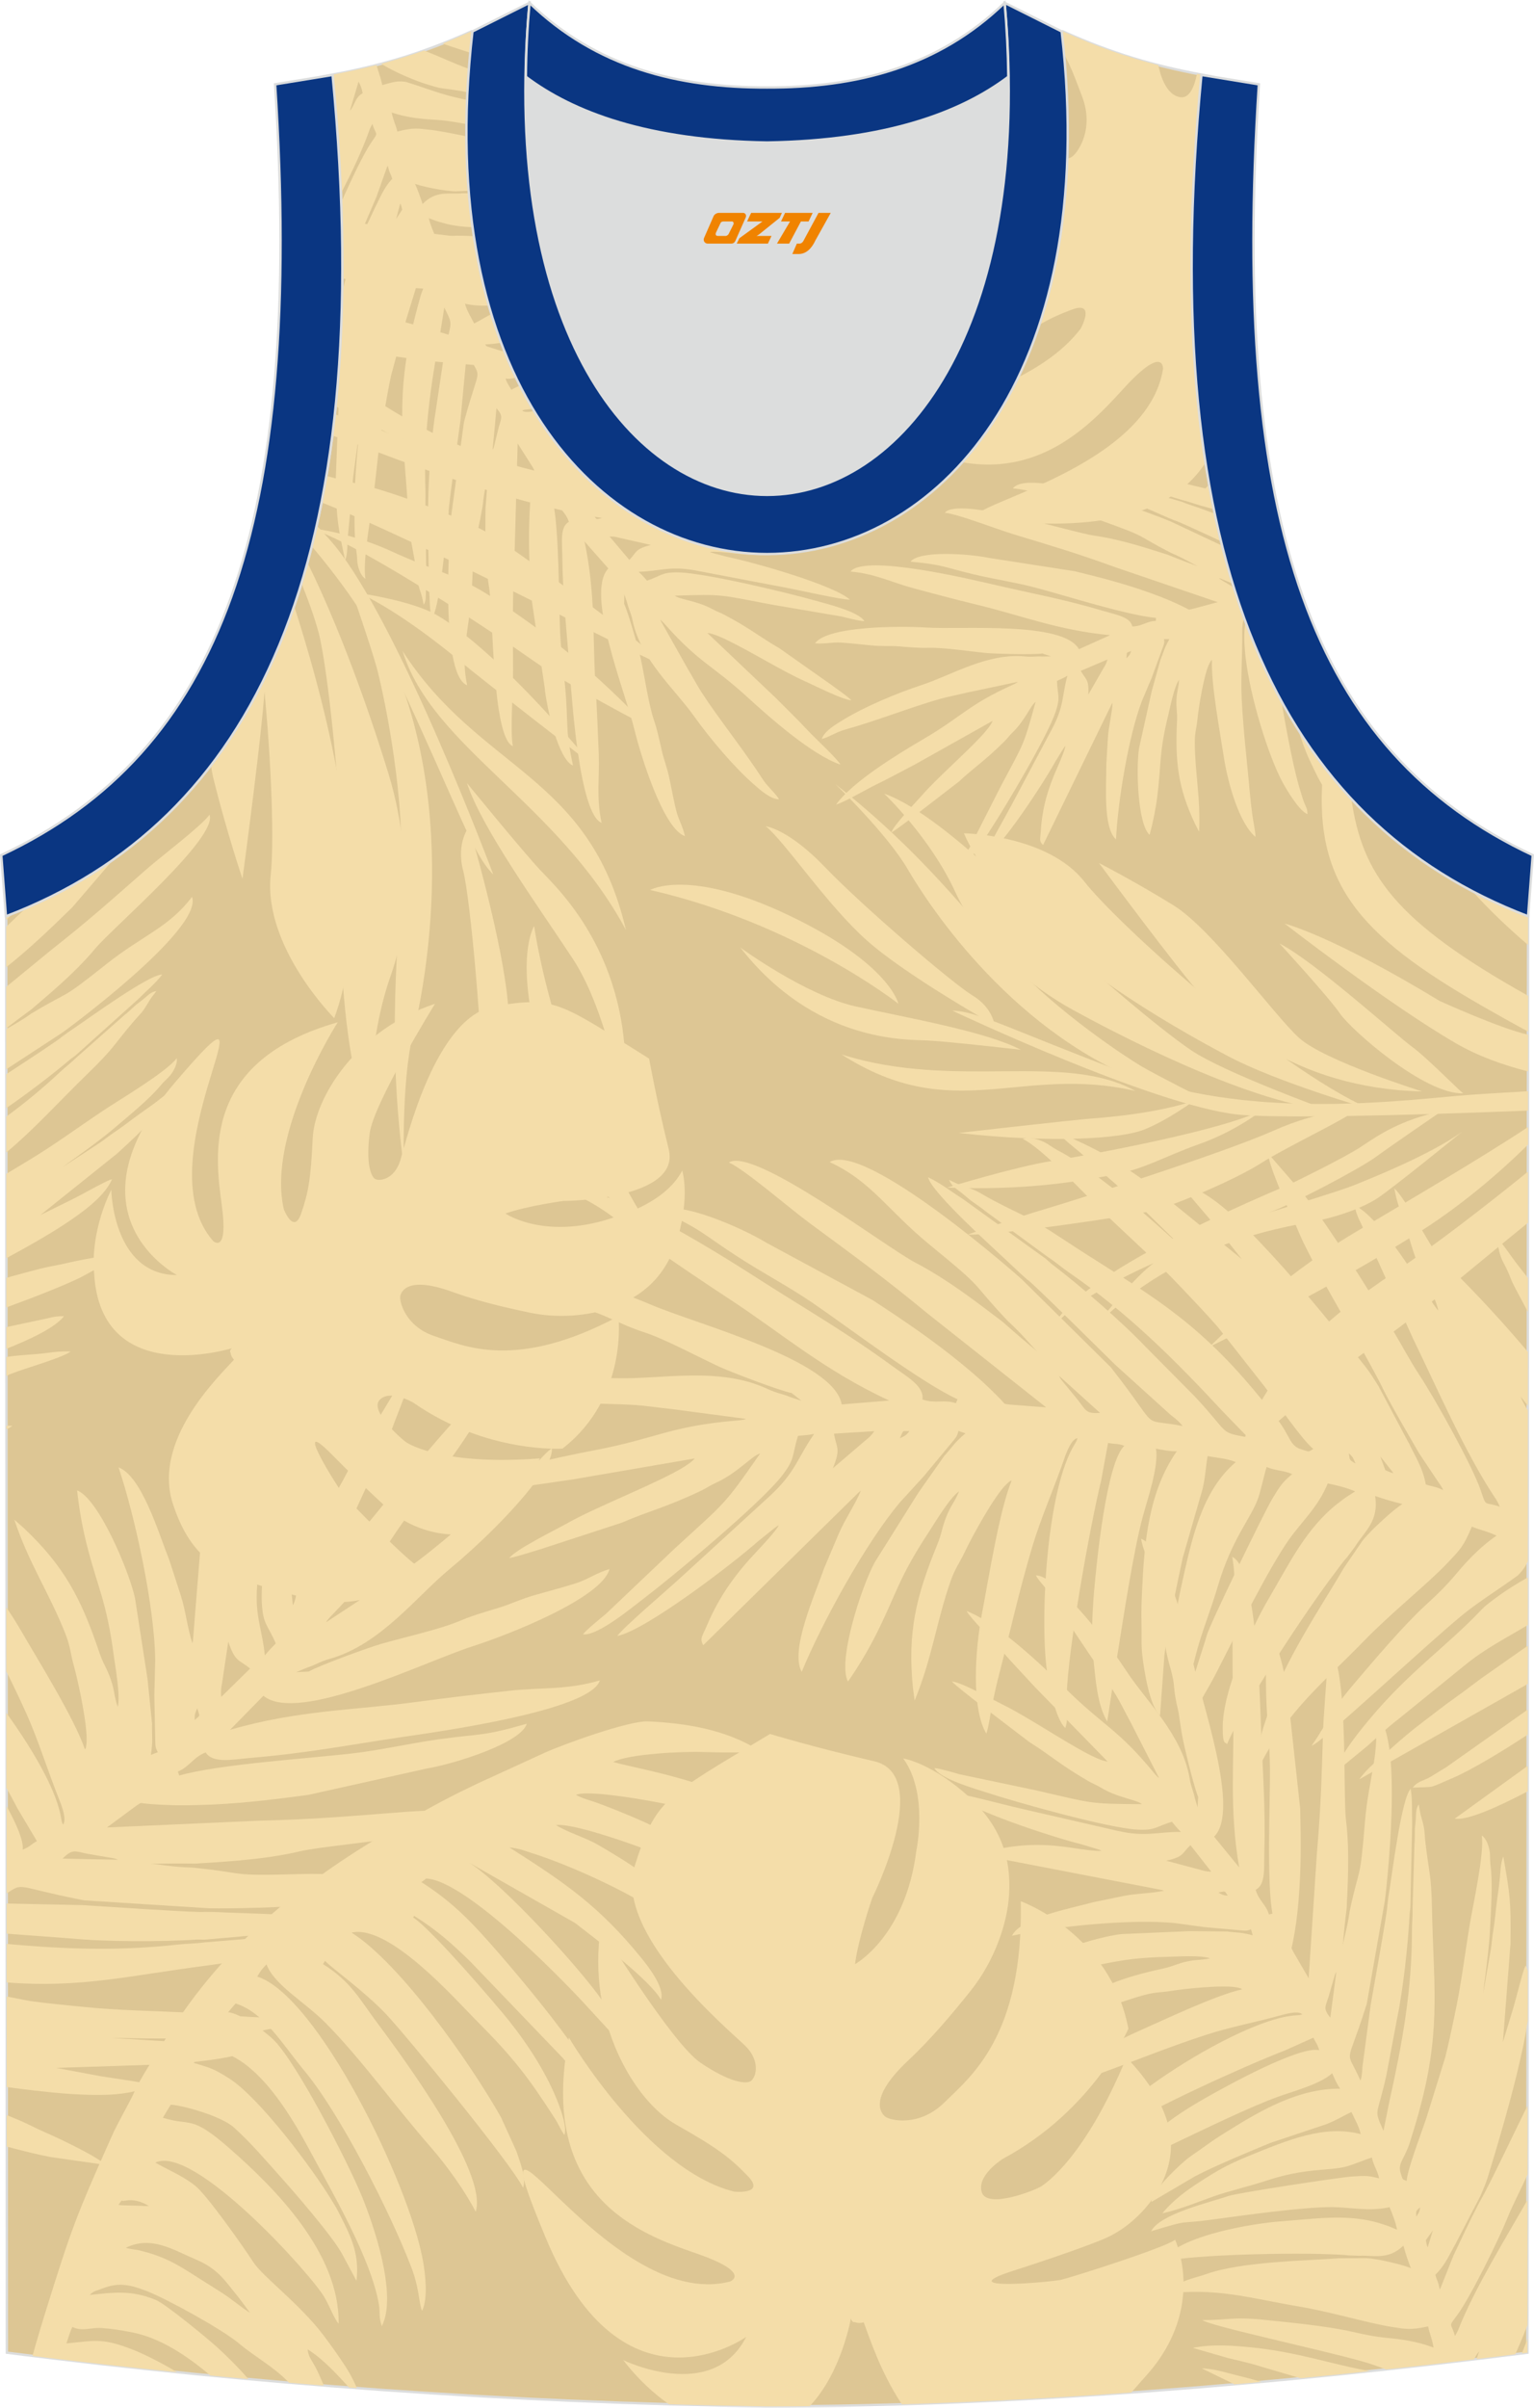 <?xml version="1.0" encoding="utf-8"?>
<!-- Generator: Adobe Illustrator 24.0.1, SVG Export Plug-In . SVG Version: 6.00 Build 0)  -->
<svg xmlns="http://www.w3.org/2000/svg" xmlns:xlink="http://www.w3.org/1999/xlink" version="1.1" id="图层_1" x="0px" y="0px" width="338.74px" height="531.5px" viewBox="0 0 339.28 532.24" enable-background="new 0 0 339.28 532.24" xml:space="preserve">
<path fill-rule="evenodd" clip-rule="evenodd" fill="#DDC694" stroke="#DCDDDD" stroke-width="0.534" stroke-miterlimit="22.926" d="  M169.64,531.98c-57.4-0.83-113.35-4.88-168.12-11.86l-0.15-317.7c54.55-20.79,82.69-77.29,72.22-185.97h-0.02  c10.56-1.98,19.61-4.58,30.66-9.55c8.73,14.71,36.4,24.15,65.44,24.57c29.04-0.42,56.72-9.86,65.43-24.57  c11.06,4.96,20.1,7.57,30.67,9.55h-0.02c-10.47,108.68,17.66,165.18,72.22,185.97l-0.14,317.7  C283.49,527.04,224.35,531.98,169.64,531.98L169.64,531.98z"/>
<g>
	<path fill-rule="evenodd" clip-rule="evenodd" fill="#F4DDA9" d="M303.03,524.19c-8.4-1.44-15.92-4.24-26.46-5.27   c-3.39-0.33-8.47-0.78-12.74,0.14l7.81,2.25c2.64,0.64,4.86,1.1,7.39,1.92l8.58,2.52C292.77,525.26,297.91,524.74,303.03,524.19   L303.03,524.19z M279,526.57c-1.99,0.18-3.98,0.36-5.98,0.53l-7.22-3.51c2.6,0.02,5.48,0.98,7.96,1.58   C275.55,525.6,277.29,526.06,279,526.57L279,526.57z M337.84,486.33l-0.01,27.72c-0.39,0.95-0.72,1.77-0.89,2.21   c-0.59,1.47-1.19,2.86-1.8,4.2c-2.84,0.36-5.69,0.71-8.56,1.06l0.57-1.68c-0.49,0.51-0.81,1.13-1.14,1.75   c-6.43,0.78-12.92,1.52-19.45,2.23c-1.73-0.65-3.46-1.27-5.12-1.74c-9.27-2.64-34.1-7.93-35.5-9.18c5.83,0.04,6.35-0.8,13.96-0.02   c5.66,0.58,13.9,1.39,19.22,2.62c7.28,1.68,7.45,1.09,12.24,1.94c2.08,0.37,3.95,0.87,5.71,1.55c-0.38-2.18-0.89-3.08-1.21-4.69   c-4.05,0.88-5,0.58-8.17,0.09c-4.99-0.77-13.35-3.31-20.47-4.5c-10.57-1.77-18.3-4.3-29.83-2.74c1.07-1.32,2.46-1.91,4.08-2.63   c2.12-0.94,3.09-1.01,5.38-1.81c8.04-2.81,22.26-2.9,29.34-3.48l6.01-0.02c0.22,0.01,0.44,0.02,0.68,0.05   c0.87,0.1,2.16,0.3,3.19,0.53c2.15,0.46,4.12,0.92,5.98,1.63c-0.5-1.15-1.32-3.7-1.66-4.98c-3.4,3.28-6.54,2.07-9.82,2.25   l-2.33-0.09c-1.19-0.17-2.8-0.18-3.81-0.23c-8.03-0.39-29.86-0.01-37.09,1.55c0.11-0.58-0.54-0.58,1.97-2.34   c5.81-4.07,18.54-6.12,24.44-6.55c6.84-0.49,13.42-1.52,20.04,0.09c1.07,0.26,1.81,0.52,2.67,0.8c1.16,0.38,1.54,0.62,2.53,1   c-0.26-1.5-1.13-3.78-1.66-4.98c-4.69,1.02-8.37,0.03-12.64-0.01c-6.37-0.06-19.57,1.81-26.6,2.76c-8.3,1.12-4.19-0.22-13.5,2.58   c1.98-3.91,13.41-6.48,17.04-7.78c2-0.71,24.7-4.16,27.54-4.34c2.95-0.18,3.61-0.17,5.85,0.43c-0.36-1.83-1.23-2.78-1.59-4.61   c-1.55,0.47-4.12,1.57-5.65,1.98c-3.9,1.05-8.81,0.21-17.65,3.12c-3.63,1.2-8.46,2.32-11.89,3.55c-3.61,1.29-7.4,2.86-11.16,3.68   c2.29-2.81,5.34-5.08,8.43-7.05c3.75-2.4,5.97-3.71,10.67-5.63c8.6-3.51,16.78-6.96,24.77-4.82c-0.33-1.69-1.4-3.44-2.04-4.89   c-1.96,0.9-3.27,1.79-5.55,2.68l-12.45,4.17c-5.08,2.1-12.37,5.13-16.64,7.38l-9.61,5.65c0.25-2.53,5.31-7.26,7.13-8.86   c1.65-1.46,2.95-2.15,4.77-3.5c1.68-1.24,3.18-2.19,5.02-3.34c7.62-4.76,15.77-9.41,24.84-9.35c-0.71-0.94-1.26-2.22-1.78-3.42   c-2.41,2.33-8.63,4.01-11.89,5.18c-6.26,2.24-17.01,7.49-23.47,10.56l-11.07,5.37c1.49-3.28,5.26-6.26,8.03-8.62   c3-2.56,6.63-4.88,10.47-7.06c4.3-2.44,20.65-11.52,25.06-10.52c-0.34-1.3-0.78-1.65-1.27-2.77l-6.32,2.84   c-9,3.46-29.19,12.69-36.15,17.19c-0.97,0.63-1.63,1-2.53,1.66c-1.08,0.8-1.19,1.15-2.64,1.59c0.23-2.29,4.72-6.9,6.54-8.59   c5.24-4.86,18.61-13.56,29.05-17.54c3.13-1.2,6-1.97,8.31-2.09c0.6-0.03,1.01-0.07,1.25-0.24c-0.77-0.69-2.73-0.32-4.66,0.22   c-5.42,1.51-11.32,2.62-16.48,4.3c-8.16,2.65-14.6,5.31-22.53,8.21c-2.2,0.8-3.47,1.32-5.39,2.13c-1.5,0.63-3.73,1.8-5.21,2.24   c2.25-4.94,11.45-10.44,17.75-13.21c6.1-2.69,17.42-8.12,23.25-9.39c-0.44-0.24,0-0.15-1.02-0.39c-2.93-0.67-11.79,0.25-14.8,0.76   c-1.97,0.33-3.33,0.2-5.82,0.88c-7.8,2.14-13.42,5.2-21.84,7.02l1.7-1.54c7.87-6.7,14.17-9.12,24.31-11.33   c2.37-0.52,2.92-1.05,5.28-1.56c2.3-0.5,2.86-0.21,5.05-0.69c-1.9-0.76-7.48-0.37-9.49-0.33c-10.25,0.23-12.6,1.58-21.07,2.73   c-3.33,0.45-6.84,0.65-9.85,0.63c1.88-3.71,15.68-7.85,20.88-8.4l15.05-0.65l8.42,0.08c-0.02,0.08,3.01,0.26,3.56,0.4   c0.83,0.15,1.27,0.26,1.96,0.44l-0.36-1.33c-0.92,0.4-1.28,0.3-1.78,0.28l-8.64-0.77l-6.43-0.88c-9.66-0.97-26.48,0.73-36.03,2.8   c2.05-4.04,12.63-5.95,18.06-7.43l6.66-1.37c2.85-0.58,6.09-0.54,8.93-1.16c-0.09-0.03-0.21-0.06-0.27-0.08   c-0.06-0.02-0.2-0.06-0.27-0.08l-39.35-7.59c0.66-1.3,1.27-1.07,3.31-1.49c5.88-1.21,10.94-1.06,16.68-0.17   c1.17,0.18,4.91,0.75,6.06,0.59c-0.45-0.24,0.01-0.05-0.75-0.32c-0.07-0.03-0.18-0.06-0.26-0.09l-3.48-1.04   c-6-1.47-25.3-7.72-29.15-11.47c1.95,0.01,12.05,2.74,15.64,3.55l21.46,4.94c6.43,1.46,8.68,0.21,14.09,0.25   c-0.84-0.82-1.22-1.32-1.98-2.24c-3.62,1.09-3.63,1.96-7.71,1.73c-6.65-0.38-27.05-6.15-33.12-8.15   c-2.31-0.76-10.54-3.05-11.7-5.45c1,0.04,4.3,1,5.52,1.36l16.93,3.56c12.83,2.94,11.47,2.98,23.44,3.06   c-1.12-1-5.33-1.39-9.08-3.66c-1.16-0.7-1.74-0.83-2.84-1.48c-6.26-3.64-8.2-5.6-13.01-8.62l-12.41-9.47   c-1.56-1.28-3.3-2.53-4.7-3.89c1.98,0.07,8.97,3.99,11.28,5.12c5.33,2.61,12.85,7.73,18.61,10.78c1.05,0.56,3.47,1.75,4.56,1.79   l-15.96-16.34c-2.55-2.79-5.09-5.4-7.66-8.39c-1.46-1.7-6.88-7.13-7.56-8.54c6.89,2.64,16.76,12.09,22.07,17.33   c8.32,8.2,11.34,8.7,19.34,18.43c0.34,0.41,0.24,0.31,0.54,0.61c0.62,0.65,0.18,0.21,0.6,0.53l-6.24-12.23   c-1.17-2.12-2.1-4.1-3.22-5.97c-3.84-6.43-9.57-14.11-14.09-21.73c-1.02-1.72-3.04-3.53-3.68-4.87c2.07,0.08,4.55,2.51,6,3.88   c4.84,4.57,10.4,11.77,14.01,17.27c4.41,6.73,12.36,14.11,13.98,23.7c0.36,2.13,0.83,2.72,1.14,4.33l0.63,2.13l0.14-2.3   c-0.93-2.12-3.19-11.47-3.57-13.7c-0.76-4.35-1.46-11.04-2.64-15.01c-0.7-2.34-1.06-4.47-1.59-7.35c-0.43-2.33-1.12-4.04-1.6-6.88   c-0.43-2.53-0.81-5.23-1.32-7.73c-0.48-2.37-1.49-3.94-1.92-6.43c5.2,1.99,10.03,20.05,11.33,26.52   c1.83,9.12,10.77,33.6,4.82,39.35l5.55,6.8c-2.25-13.02-1.03-23.34-1.32-34.84c-0.15-5.91-0.16-11.58-0.16-17.1   c0-5.87,1.06-10.28-0.05-16.71c5.36,2.32,6.11,30.78,6.35,37.39c0.37,10.11,1.03,17.65,0.74,28.26c-0.09,3.15,0.31,6.84-1.91,7.94   c0.62,2.35,2.37,3.34,2.93,5.46l0.77-0.17c-1.29-7.45-0.49-24.15-0.54-32.05c-0.03-5.54-0.68-10.62-0.83-16.22   c-0.22-7.93,0.38-7.99-1.07-16.37c3.45,1.5,5.89,14.11,6.18,19.3l2.41,22.13c0.17,7.54,0.21,13.44-0.37,20.36   c-0.28,3.29-0.63,6.04-1.29,9.35c-0.28,1.41-0.41,0.8,0.16,1.98l3.37,5.8l1.82-27.61c0.94-10.97,1.02-16.5,1.39-27.56   c0.16-4.79,1.32-15.14,0.74-18.49c5.01,2.17,3.56,32.66,4.31,38.71c0.93,7.46,0.26,15.92,0.15,19.45   c-0.36,2.86-0.63,5.48-0.88,8.34c0.21-1.51,1.05-4.02,1.54-7.66c2.23-10.51,2.25-5.88,3.38-19.75c0.82-10.04,3.53-15.45,2.08-23.85   c7.01,3.04,2.35,41.41,2.31,41.36L302.29,443c-0.08,0.23-0.15,0.46-0.23,0.71c-4.4,13.98-4.51,8.64-1.16,16.26   c0.04-0.09,0.07-0.21,0.08-0.27l0.14-0.56c0.02-0.11,0.08-0.47,0.09-0.6c0.08-0.59,0.07-0.93,0.12-1.56l1.81-13.63   c0.37-2.17,3.9-21.75,3.7-22.11c0.16-1.41,0.26-2.16,0.5-3.59c0.62-3.76,2.64-20.1,4.66-22.21c0.43,2.47,0.24,5.04,0.34,7.62   l-0.32,14.86l-0.01,0.59l-0.07,3.21v0l-0.17,1.37c-0.31,6.61-1.47,16.98-2.76,23.09l-2.37,12.55c-2.1,9.59-2.89,7.23-0.65,12.34   l1.28-6.38c2.87-12.94,5.03-24.68,5.02-38c0-1.59,0.19-3.18,0.14-4.87l0,0l0.42-14.4c0.07,0.07,0.08-2.64,0.09-3.17l0.18-1.88   c0.12-1.67-0.04-2.34,0.67-3.5c0.19,1.11,0.32,2.13,0.66,3.18c0.79,2.75,0.5,2.49,0.86,5.63c0.67,5.86,1.27,6.73,1.41,14.3   c0.29,15.95,1.97,25.79-2.22,42.39c-0.86,3.42-1.68,6.08-2.72,9.38c-1.09,3.43-2.69,4.49-2.01,6.58c0.53,1.63,0.26,1.35,1.34,1.82   c0.18-2.64,3.29-10.68,4.36-13.9l4.16-13.37c0.84-3.31,1.38-6.04,2.11-9.44c1.44-6.68,2.16-12.88,3.3-19.8   c0.74-4.53,3.34-16.05,2.68-19.87c1.04,0.64,1.55,2.34,1.74,3.43c0.18,1.04,0.03,1.81,0.23,3.38c0.5,3.93,0.06,9.63-0.12,13.65   c-0.16,3.55-0.66,7.41-1.1,10.97c-0.04,0.06-0.39,3.14-0.43,3.49c0.53-3.04,1.05-6.07,1.58-9.11c0.06-0.27,0.1-0.56,0.15-0.85v0   c0.18-1.21,0.28-2.55,0.43-3.45c0.33-1.96,0.5-3.69,0.73-5.75c0.2-1.76,0.51-3.68,0.74-5.74c0.17-1.48,0.18-3.98,0.83-5.36   c1.44,8.32,1.72,9.71,1.58,19.32l-1.68,21.72l2.06-6.77c0.82-2.51,2.44-9.6,3-10.18c0.17,0.38,0.31,0.78,0.43,1.21l0,11.02   c-0.14,0.91-0.28,1.76-0.41,2.5c-0.4,2.35-0.86,4.35-1.38,6.64c-1.71,7.59-4.78,18.09-7.09,25.57c-0.45,1.45-1.09,2.84-1.57,3.99   l0,0l-4.12,7.93c-0.01,0.01-0.01,0.02-0.02,0.03l0,0l-1.27,2.44l-0.04,0.11c-1.18,1.96-2.27,4.75-4.53,6.93   c0.37,1.39,0.63,1.36,0.95,3.22c0.28-0.45,0.03,0.06,0.38-0.74l2.67-6.71c1.82-3.79,3.45-7.41,5.41-11.15   c0.26-0.49,0.41-0.78,0.41-0.78v0c2.15-3.6,8.59-17.35,10.57-21.2l-0.01,15.21l-0.39,0.86c-1.39,3.06-2.82,5.7-4.09,8.84   c-2.01,4.95-8.22,17.54-11.08,21.39c-2.08,2.8-1.3,1.52-0.49,4.59c0.19-0.3,0.33-0.51,0.55-0.96c0.34-0.69,0.12-0.25,0.33-0.77   C326.34,505.57,332.82,495.18,337.84,486.33L337.84,486.33z M337.83,517.04c-0.41,1.13-0.82,2.19-1.23,3.23l1.23-0.16   L337.83,517.04L337.83,517.04z M315.35,495.26l-0.02-0.14c0,0,0.33,1.96,0.46,1.59c0.13-0.37,1.13-3.65,1.13-3.65L315.35,495.26   L315.35,495.26z M327.15,519.83L327.15,519.83L327.15,519.83z M315.36,495.33 M315.36,495.33L315.36,495.33L315.36,495.33z    M313.26,490.06c0.4-0.8,0.71-0.87,0.83-2.09C313.21,488.83,313.13,488.57,313.26,490.06L313.26,490.06z M295.56,435.96   c-0.21,0.34-0.16,0.21-0.36,0.75l-1.35,4.7c-0.75,2.31-1.22,2.61,0.38,4.64L295.56,435.96z M295.56,435.96l0.07-0.84L295.56,435.96   L295.56,435.96z M277.05,427.78L277.05,427.78L277.05,427.78z M269.47,418.37c0.85,0.46,0.97,0.64,2.11,0.69   C270.7,418,271.33,418.01,269.47,418.37L269.47,418.37z M257.92,411.34l7.37,1.96c1.01,0.3,1.51,0.45,2.6,0.46l-4.6-5.86   C261.36,409.75,261.88,410.48,257.92,411.34L257.92,411.34z M244.98,389.37"/>
	<path fill-rule="evenodd" clip-rule="evenodd" fill="#F4DDA9" d="M78.91,527.94l-1.71-0.13c-2.35-2.53-5.47-6.11-9.14-8.43   c0.03,1.44,0.97,2.54,1.69,3.89c0.45,0.84,1.15,2.38,1.87,4.11c-2.56-0.2-5.12-0.42-7.68-0.63c-3.78-3.84-7.15-5.39-11.2-8.77   c-3.78-3.15-16.01-9.84-20.24-11.47c-3.57-1.38-6.16-2.05-9.84-0.59c-1.29,0.52-1.86,0.45-2.82,1.43c5.03-0.5,9.01-1.22,14.66,1.12   c2.12,0.87,11.3,8.42,13.48,10.4c2.1,1.9,4.58,4.34,6.96,7.08c-2.81-0.26-5.61-0.52-8.41-0.79c-5.28-4.47-11.13-8.31-17.23-9.52   c-2.53-0.5-4.38-0.8-6.84-0.98c-2.26-0.17-4.3,0.85-6.44-0.24c-0.63,1.25-0.9,2.43-1.33,3.65c6.37-0.63,7.95-1.25,14.7,1.38   c2.36,0.92,6.26,2.87,9.78,4.98c-10.71-1.09-21.36-2.29-31.98-3.6c0.77-2.8,1.74-6.08,3.02-10.19   c5.63-18.08,6.68-20.82,14.49-38.34c1.55-3.48,3.75-7,5.16-10.14c1.28-2.85,4.22-7.22,5.93-10.08   c12.35-20.61,29.08-34.57,48.13-45.99l7.09-4.11c4.91-2.91,9.58-5.31,14.56-7.68l14.97-6.86c3.78-1.73,18.52-7.09,22.76-6.9   c8.17,0.37,17.18,1.72,24.75,6.51c-1.08,0.53-10.63,0.34-12.48,0.26c-4.28-0.18-16.62,0.41-19.94,2.2   c5.34,1.66,32.56,5.73,32.39,15.49c-6.68-4.22-37.06-9.96-40.62-8.22c1.39,0.83,3.14,1.2,4.76,1.8c3.52,1.29,11.05,4.31,13.8,5.94   c2.23,1.32,15.77,8.25,14.68,12.78c-6.02-3.8-13.32-6.82-19.33-9.02c-2.97-1.09-14.75-5.25-18.34-4.82   c2.6,1.65,6.53,2.75,9.37,4.41c2.61,1.53,7.34,4.32,9.59,6.15c4.34,3.54,11.01,10.06,10.93,14.83c-1.4-0.94-2.91-2.59-4.45-3.91   c-6.5-5.55-22.42-12.69-30.79-15.29c-0.68-0.21-1.95-0.66-2.65-0.85l-1.73-0.34c-0.06-0.01-0.16,0.03-0.28-0.02   c-0.12-0.05-0.19-0.02-0.28-0.02c12.63,7.98,20.01,13.22,28.98,24.2c1.44,1.76,5.43,6.69,4.54,9.47   c-2.42-4.31-13.94-13.06-19.04-17l-23.37-13.3c7.47,4.72,24.3,23.1,29.46,30.52c2.58,3.72,4.62,6.68,5.7,11.16l-10.09-10.97   c-5.09-5.5-29.29-30.35-36.38-26.89c6.11,3.86,9.74,7.23,13.76,11.59c5.13,5.56,27.38,31.21,27.55,38.47   c-3.25-3.5-6.34-7.38-9.46-10.87l-20.42-21.28c-4.03-3.88-6.95-6.6-12.31-9.99l-0.22,0.36c4.08,2.58,18.71,19.71,21.18,22.81   c4.35,5.47,8.59,12.04,11.05,18.61c0.59,1.58,1.79,4.94,1.23,6.67c-0.65-0.76-1.21-2.22-2.02-3.49   c-5.97-9.31-9.29-13.63-17.53-21.89c-4.59-4.6-19.24-21.3-27.53-19.36c10.75,6.8,26.15,28.63,33.07,40.87l3.39,7.47   c0.69,2.14,2.22,5.75,1.48,8.07c-2.89-5.7-26.07-33.93-30.39-38.47c-4.87-5.11-11.96-10.11-13.43-11.7l-0.43,0.72   c6.19,3.91,8.01,7.66,11.83,12.78c5.89,7.93,24.72,33.34,21.93,41.98c-2.24-4.41-6.41-10.26-9.92-14.26   c-7.96-9.08-15.3-19.42-23.25-27.46c-4.64-4.7-11.34-8.35-13.1-12.98c-1.02,1.11-1.02,0.99-2.05,2.7   c13.19,4.11,33.76,45.73,36.73,63.25c0.42,2.48,1.11,7.92-0.28,10.67c-0.79-2.08-0.56-4.92-2.34-9.57   c-4.82-12.6-15.92-34.22-23.66-43.5c-4.7-5.63-8.91-12.97-15.24-14.9l-1.65,1.93c2.44,0.14,7.95,4.05,9.97,6.01   c5.17,5.01,16.41,26.95,19.54,34.5c2.69,6.5,7.99,21.99,4.5,28.89c-0.76-2.02-0.33-2.86-0.66-4.79   c-1.71-10.12-10.35-24.82-15.15-33.8C64,467,55.32,452.11,44.61,453.16l-1.74,2.89c3.34,1.04,4.07,1.04,7.83,3.44   c6.61,4.21,18.36,19.76,22.88,27.28c0.38,0.63,0.71,1.15,1.02,1.74c2.85,5.59,4.96,9.38,4.25,15.73l-3.24-6.05   c-2.09-3.84-10.66-13.73-13.56-16.95c-3.39-3.77-6.32-7.29-10.3-10.91c-2.8-2.55-11.34-4.9-13.99-5.05l-1.74,2.89   c6.39,1.99,6.07-0.84,14.83,6.85c9.88,8.67,24.31,23.05,24.04,38.68c-0.92-0.99-1.97-3.81-3.11-5.8   c-2.86-4.99-28.92-33.95-37.42-29.81c2.2,1.32,6.03,2.86,8.88,5.17c2.58,2.1,10.49,13.3,12.82,16.88   c2.1,3.22,10.1,9.06,15.44,16.07c1.82,2.4,3.28,4.49,4.77,6.75c0.83,1.26,1.31,2.13,1.99,3.5   C78.57,527.09,78.74,527.47,78.91,527.94L78.91,527.94z M127.42,396.77L127.42,396.77L127.42,396.77z M27.82,496.92   c1.14,0.35,2.12,0.34,3.45,0.68c3.74,0.96,6.49,2.11,10.22,4.47c2.39,1.51,4.78,3.02,7.17,4.53c2.73,1.72,4.23,3.17,6.64,4.7   l-2.48-3.35c-2.97-3.55-4.38-6.28-9.54-8.46C38.31,497.4,33.51,494.15,27.82,496.92L27.82,496.92z M26.98,496.89l0.84,0.03   L26.98,496.89z M26.98,496.89l-0.53,0.16L26.98,496.89L26.98,496.89z M26.45,497.06L26.45,497.06L26.45,497.06z M19.85,507.35   l-0.53,0.16L19.85,507.35L19.85,507.35z M19.32,507.51L19.32,507.51L19.32,507.51z M26.21,487.43c0.13,0,0.47,0.07,0.57,0.08   l4.47,0.14c0.26,0.02,0.62,0.04,0.84,0.05l0.83-0.01c-1.65-1.04-3.42-1.52-5.21-1.18C26.42,486.75,27.3,485.95,26.21,487.43z"/>
	<g>
		<path fill-rule="evenodd" clip-rule="evenodd" fill="#F4DDA9" d="M72.19,105.17c2.42,0.67,4.64,1.25,6.38,1.61    c8.03,1.66,24.72,8.17,29.71,11.21c4.99,3.04,33.85,23.77,39.53,29.68c0,0-12.9-6-19.37-9.43c-6.31-3.35-42.4-21.46-57.32-27.2    C71.51,109.11,71.86,107.16,72.19,105.17z"/>
		<path fill-rule="evenodd" clip-rule="evenodd" fill="#F4DDA9" d="M46.67,169.1c0.15,1.15,0.34,2.21,0.58,3.17    c2.94,11.8,6.38,21.98,6.38,21.98s4.86-35.91,5.03-44.29l0.01-0.45C55.17,156.71,51.16,163.24,46.67,169.1z"/>
		<path fill-rule="evenodd" clip-rule="evenodd" fill="#F4DDA9" d="M148.86,113.77c0,0-8.12,8.53-71.94-16.39    c0,0-1.35-0.45-3.4-1.12c0.2-1.55,0.38-3.13,0.55-4.71c5.09,1.59,9.76,3.21,12,4.28c0,0-6.06-3.14-11.82-6.04    c0.22-2.17,0.42-4.37,0.59-6.6c0.99,0.54,1.98,1.11,2.95,1.7c4.99,3.04,30.55,22.93,63.7,21.38c0,0-16.43,2.37-23.9,1.36    C117.6,107.63,140.38,116.33,148.86,113.77z"/>
		<path fill-rule="evenodd" clip-rule="evenodd" fill="#F4DDA9" d="M122.46,81.23c0,0-24.18,0.46-47.18-4.74    c0.16-2.93,0.27-5.91,0.35-8.94C97.62,72.97,111.51,77.81,122.46,81.23z"/>
		<path fill-rule="evenodd" clip-rule="evenodd" fill="#F4DDA9" d="M75.62,48.9c4.29,0.41,7.61,0.79,9.35,1.13    c6.67,1.29,44.06,6.12,53.41,3.75c-18.03,12.85-42.65,11.24-62.65,7.75C75.77,57.41,75.73,53.21,75.62,48.9z"/>
		<path fill-rule="evenodd" clip-rule="evenodd" fill="#F4DDA9" d="M143.01,160.47c0,0-17.09-8.8-24.99-14.4    c-7.44-5.28-36.47-24.69-48.21-28.88l0.07-0.33c3.22,0.49,9.81,1.81,16.75,5c9.73,4.47,14.86,5.23,22.6,10.4    C116.98,137.41,128.58,145.3,143.01,160.47z"/>
		<path fill-rule="evenodd" clip-rule="evenodd" fill="#F4DDA9" d="M79.67,131.13c0,0,9.15,1.28,15.21,3.93    c6.06,2.65,19.94,14.43,35.78,33.72c0,0-24.21-18.72-28.08-21.97C98.7,143.57,88.85,135.56,79.67,131.13z"/>
		<path fill-rule="evenodd" clip-rule="evenodd" fill="#F4DDA9" d="M89.05,143.9c17.06,26.51,41.32,27.13,49.39,61.65    C123.33,177.42,95.48,165.02,89.05,143.9z"/>
		<path fill-rule="evenodd" clip-rule="evenodd" fill="#F4DDA9" d="M103.29,173.1c0,0,12.2,14.95,16.17,19.19    c3.97,4.25,21.92,20.56,18.43,52.52c0,0-3.56-21.22-11.12-32.75C119.21,200.54,106.48,182.99,103.29,173.1z"/>
		<path fill-rule="evenodd" clip-rule="evenodd" fill="#F4DDA9" d="M118.14,204.68c0,0,4.51,34.24,26.3,67.92    c0,0-11.59-2.87-21.87-30.82C112.3,213.84,118.14,204.68,118.14,204.68z"/>
		<path fill-rule="evenodd" clip-rule="evenodd" fill="#F4DDA9" d="M103.74,182.71c0,0,7.6,25.6,8.66,39.8    c1.06,14.2-2.71,34.33-1.9,40.74c0,0-3.83-4.68-3.72-18.84s-2.74-45.83-4.34-51.96C100.83,186.32,103.74,182.71,103.74,182.71z"/>
		<path fill-rule="evenodd" clip-rule="evenodd" fill="#F4DDA9" d="M81.8,247.47c0,0-0.68-16.95,4.68-32.01    c5.37-15.06,2.91-33.1-0.5-44.26c-2.4-7.85-9.15-28.93-17.98-46.87c-0.42,1.54-0.87,3.04-1.32,4.53c1.89,4.78,3.47,9.27,4.13,12.4    c2.23,10.56,4.36,35.64,4.32,40.1C75.09,185.83,73.63,231.21,81.8,247.47z"/>
		<path fill-rule="evenodd" clip-rule="evenodd" fill="#F4DDA9" d="M65.05,133.92c4.79,14.92,19.45,63.01,8.87,91.13    c0,0-15.77-15.77-14.04-31.71c0.73-6.7,0.29-24.01-1.63-43C60.79,145.23,63.05,139.76,65.05,133.92z"/>
		<path fill-rule="evenodd" clip-rule="evenodd" fill="#F4DDA9" d="M89.35,258.37c0,0-0.65-19.15,1.99-29.76    c2.64-10.61,10.93-52.22-7-87.76c0,0-5.27-9.14-6.93-11.36c0,0,4.66,13.47,5.9,18.04c1.24,4.57,5.95,25.75,5.45,43.68    C88.27,209.13,85.44,228.92,89.35,258.37z"/>
		<path fill-rule="evenodd" clip-rule="evenodd" fill="#F4DDA9" d="M109.1,193.3c0,0-20.66-55.26-35.19-72.88    c-0.91-1.1-2.22-2.54-3.88-4.27c-0.35,1.54-0.71,3.07-1.08,4.57c7.16,8.46,13.72,17.89,18.52,28.16    C101.77,179.52,104.44,188.64,109.1,193.3z"/>
	</g>
	<g>
		<path fill-rule="evenodd" clip-rule="evenodd" fill="#F4DDA9" d="M188.29,512.03c0,0-1.97,12.26-9.2,19.9    c-3.16,0.03-6.31,0.05-9.44,0.05l0,0c-7.25-0.11-14.49-0.26-21.7-0.47c-3.04-2.13-6.67-5.27-10.1-9.75c0,0,19.7,9.61,27.19-5.14    c0,0-27.14,19.45-44.36-21.95c-17.22-41.41,13.31,16.77,40.76,9.72c0,0,5.07-1.88-7.31-6.18c-12.38-4.3-35.25-12.27-28.31-47.77    c0,0,17.16,29.28,36.59,34.07c0,0,6.97,0.7,3.01-3.42c-3.96-4.11-6.72-6.21-15.91-11.42c-9.19-5.21-19.77-22.7-16.64-43.65    c0,0,15.63,25.62,22.04,29.97c6.41,4.35,9.76,4.65,10.93,4.2c1.17-0.45,2.77-4.3-1.17-8.08c-3.93-3.77-29.01-24.84-24.28-39.65    c4.73-14.82,6.33-14.97,29.92-29.14c0,0,9.82,2.98,23.02,6.03c13.19,3.05-0.41,30.22-0.41,30.22s-3.1,8.95-3.82,14.65    c0,0,11.21-6.1,13.58-25.18c0,0,2.7-12.62-2.91-20.3c0,0,5.45,0.78,13.09,7.21c8.73,7.34,10.79,15,10.32,22.88    c-0.38,6.48-3.28,14.73-8.49,21.26c-4.25,5.32-8.89,10.8-13.81,15.41c-8.76,8.22-6.13,11.52-5.15,12.38    c0.98,0.86,7.51,2.48,13.18-3.12c5.67-5.61,17.5-14.6,16.85-44.46c0,0,19.75,7.09,23.81,28.17c0,0-7.66,17.97-27.74,28.77    c0,0-5.91,3.65-4.68,7.42c1.23,3.77,11.88-0.51,13.09-1.29c1.21-0.78,9.83-6.62,18.93-28.58c0.33,0.68,9.75,9.27,9.81,19.51    c0.05,9.13-7.62,17.91-15.42,20.9c0,0-5.43,2.29-19.6,6.85c-14.18,4.56,8.59,2.41,10.66,1.96c2.08-0.45,22.95-7.06,25.28-8.86    c0,0,6.99,14.79-6.1,29.71c-1.25,1.42-2.44,2.77-3.58,4.05c-17,1.21-34,2.11-50.75,2.61c-4.73-7.06-7.26-15-8.44-18.12    C191.07,513.4,188.5,514.2,188.29,512.03z"/>
		<path fill-rule="evenodd" clip-rule="evenodd" fill="#F4DDA9" d="M187.68,510.88c0,0,0.45,2.54,1.21,2.49    c0.76-0.05,1.72,0.04,1.49-2.24c-0.23-2.29-8.45-76.31-22.45-119.36C167.94,391.77,183.98,464.58,187.68,510.88z"/>
		<path fill-rule="evenodd" clip-rule="evenodd" fill="#F4DDA9" d="M190.66,511.52c-0.21-0.01,16.06,12.42,30.5,19.14l1.72-0.09    c-8.69-4.62-24.57-13.55-33.27-21.4C189.61,509.18,188.62,509.87,190.66,511.52z"/>
		<path fill-rule="evenodd" clip-rule="evenodd" fill="#F4DDA9" d="M245.94,511.72c0,0-37.52,3.25-56.91-3.14    c0,0-0.64,1.19,2.64,1.85C194.95,511.08,222.32,516.74,245.94,511.72z"/>
		<path fill-rule="evenodd" clip-rule="evenodd" fill="#F4DDA9" d="M190.13,504.56c0,0-1.38,0.56-1.16,1.15    c0.22,0.58,1.05,1.06,2.57,0.54c1.52-0.52,38.25-10.7,49.57-20.42C241.1,485.83,207.81,501.15,190.13,504.56z"/>
		<path fill-rule="evenodd" clip-rule="evenodd" fill="#F4DDA9" d="M187.32,491.28c0.59-0.03,33.8-15.85,39.69-27.51    c0,0-3.44,3.49-5.42,5.24c-1.98,1.75-21.81,15.68-34.58,20.53L187.32,491.28z"/>
		<path fill-rule="evenodd" clip-rule="evenodd" fill="#F4DDA9" d="M182.65,459.78c0.53-0.05,3.34-3.23,4.9-4.34    c1.56-1.11,20.34-13.42,24.83-43.01c0,0-0.71,14.6-6.55,23.8c0,0-6.32,10.77-12.2,15.65c-5.87,4.89-10.99,9.92-10.99,9.92    L182.65,459.78z"/>
		<path fill-rule="evenodd" clip-rule="evenodd" fill="#F4DDA9" d="M177.56,432.31c0,0,8.3-9.87,11.45-27.44    c0,0,1.45-2.16,0.54,4.01c-0.91,6.18-6.62,19.51-11.45,25.51L177.56,432.31z"/>
		<path fill-rule="evenodd" clip-rule="evenodd" fill="#F4DDA9" d="M156.02,406.16c0,0,1.49,8.51,21.23,25.47l-0.38,1.54    C176.87,433.17,154.48,413.7,156.02,406.16z"/>
		<path fill-rule="evenodd" clip-rule="evenodd" fill="#F4DDA9" d="M151.85,430.74c0,0,17.37,17.69,28.75,19.95l0.41,1.8    c0,0-8.49-2.58-16.71-9.01C156.08,437.05,150.17,431.97,151.85,430.74z"/>
		<path fill-rule="evenodd" clip-rule="evenodd" fill="#F4DDA9" d="M142.7,451.18c0,0-0.52-1.36,0-1.37    c0.53-0.01,3.91,6.59,6.48,9.6c2.57,3.01,15.31,16.88,36.69,22.39l0.06,2.75c0,0-9.04-3.04-13.97-5.72    C167.05,476.15,150.77,467.68,142.7,451.18z"/>
		<path fill-rule="evenodd" clip-rule="evenodd" fill="#F4DDA9" d="M188.53,503.14c0,0-5.22-3.86-13.21-5.58    c-7.99-1.72-21.93-4.98-26.07-7.1c-4.14-2.11-15.05-10.77-17.93-16.78c0,0,4.4,10.93,16.68,17.25c12.28,6.32,22.52,6.71,29.2,8.74    c6.68,2.03,10.65,5.1,10.65,5.1L188.53,503.14z"/>
		<path fill-rule="evenodd" clip-rule="evenodd" fill="#F4DDA9" d="M147.61,511.2c0,0,28.82-0.24,41.05-3.26l0.08,1.56    C188.73,509.5,154.48,514.15,147.61,511.2z"/>
		<path fill-rule="evenodd" clip-rule="evenodd" fill="#F4DDA9" d="M158.83,526.12c0,0,9.49-1.15,14-4.51    c4.51-3.36,13.22-10.41,15.9-12.11l0.14,1.71c0,0-10.94,7.82-14.16,10.34C171.48,524.05,162.78,527.08,158.83,526.12z"/>
	</g>
	<g>
		<path fill-rule="evenodd" clip-rule="evenodd" fill="#F4DDA9" d="M299.01,245.84c-0.02,0.84-14.46,7.67-20.19,11.33    c-5.73,3.66-19.41,9.44-24.14,10.52c-4.73,1.08-33.86,5.45-40.66,5.22c0,0,11.14-3.9,16.96-5.6c5.83-1.7,39.18-12.27,50.65-17.36    C293.12,244.87,299.01,245.84,299.01,245.84z"/>
		<path fill-rule="evenodd" clip-rule="evenodd" fill="#F4DDA9" d="M323.7,241.67c0.01,0.45-7.82-7.68-11.37-10.27    c-3.55-2.59-21.62-18.92-29.33-22.85c0,0,10.96,11.94,13.37,15.49C298.79,227.6,315.15,242.08,323.7,241.67z"/>
		<path fill-rule="evenodd" clip-rule="evenodd" fill="#F4DDA9" d="M314.53,241.26c0,0-21.67-6.77-27.26-11.88    c-5.59-5.11-19.13-23.94-27.7-29.25c-8.57-5.31-16.5-9.37-16.5-9.37s17.88,24.15,22.63,29.23    C270.44,225.07,285.64,240.58,314.53,241.26z"/>
		<path fill-rule="evenodd" clip-rule="evenodd" fill="#F4DDA9" d="M233.01,293.66c0,0-0.11-9.76,52.23-31.86    c0,0,11.85-5.7,15.84-8.35c3.99-2.65,8.59-5.84,17.81-7.86c0,0-11.07,7.57-14.65,10.19c-3.59,2.62-18.78,10.62-23.54,12.23    c0,0,15.22-4.59,18.65-5.97c3.43-1.38,16.96-6.74,24.03-11.87c0,0-15.55,12.65-18.79,14.74c-3.23,2.08-7.93,3.74-12.65,4.82    c-4.73,1.08-31.42,4.04-50.22,24.13c0,0,8.4-10.91,13.41-14.63C255.14,279.23,236.57,287.23,233.01,293.66z"/>
		<path fill-rule="evenodd" clip-rule="evenodd" fill="#F4DDA9" d="M337.95,236.83c-5.4-1.37-11.08-3.38-16.02-6.26    c-15.04-8.74-37.8-26.42-37.8-26.42s10.23,2.5,34.27,17.1c0,0,13.53,6.16,19.5,7.44l0.06,0.01L337.95,236.83z"/>
		<path fill-rule="evenodd" clip-rule="evenodd" fill="#F4DDA9" d="M267.52,297.73c0,0,14.84-15,32.08-25.25    c12.07-7.17,27.47-16.16,38.35-23.34l0,3.89c-6.33,6.22-15.09,13.83-25.37,20.16C291.13,286.38,277.54,292.65,267.52,297.73z"/>
		<path fill-rule="evenodd" clip-rule="evenodd" fill="#F4DDA9" d="M308.35,281.29c9.09-6.07,19.92-14.46,29.59-22.29l0,11.3    c-11.99,9.72-26.1,21.67-30.1,24.3c-4.71,3.09-29.72,21.84-33.91,28.66C277.34,304.46,294.05,290.84,308.35,281.29z"/>
		<path fill-rule="evenodd" clip-rule="evenodd" fill="#F4DDA9" d="M209.48,262.52c0,0,15.24-4.66,23.18-5.89    c7.94-1.24,39.54-7.08,46.87-11.5c0,0-5.85,4.77-14.21,7.74c-8.37,2.97-11.85,5.48-19.44,6.89    C238.28,261.17,226.83,263.19,209.48,262.52z"/>
		<path fill-rule="evenodd" clip-rule="evenodd" fill="#F4DDA9" d="M264.09,243.33c0,0-6.18,4.53-11.31,6.46    c-5.13,1.93-20.2,2.95-40.77,0.65c0,0,25.22-2.88,29.39-3.19C245.58,246.94,256.07,246.01,264.09,243.33z"/>
		<path fill-rule="evenodd" clip-rule="evenodd" fill="#F4DDA9" d="M251.13,241.16c-25.47-5.89-40.24,7.77-65-8.08    C211.37,241.06,235.1,232.33,251.13,241.16z"/>
		<path fill-rule="evenodd" clip-rule="evenodd" fill="#F4DDA9" d="M225.78,232.05c0,0-15.89-1.83-20.71-2.06    c-4.81-0.23-24.92,0.46-41.33-20.55c0,0,14.39,10.56,25.54,13.03C200.45,224.95,218.17,228.01,225.78,232.05z"/>
		<path fill-rule="evenodd" clip-rule="evenodd" fill="#F4DDA9" d="M198.7,221.87c0,0-22.48-17.74-54.91-25.15    c0,0,8.55-5,30.82,5.67C196.87,213.04,198.7,221.87,198.7,221.87z"/>
		<path fill-rule="evenodd" clip-rule="evenodd" fill="#F4DDA9" d="M219.96,226.59c0,0-19.32-10.82-28.16-18.65    c-8.84-7.82-18.24-21.96-22.43-25.31c0,0,4.98,0.57,13.1,9.04c8.12,8.48,28.13,25.65,32.63,28.37    C219.6,222.77,219.96,226.59,219.96,226.59z"/>
		<path fill-rule="evenodd" clip-rule="evenodd" fill="#F4DDA9" d="M328.01,222.47c3.61,2.07,6.91,3.91,9.95,5.54l0-7.91    c-29.72-16.6-36.72-27.03-39.09-43.65c-2.13-2.29-4.17-4.71-6.12-7.24C290.06,194.73,299.97,206.41,328.01,222.47z"/>
		<path fill-rule="evenodd" clip-rule="evenodd" fill="#F4DDA9" d="M337.96,208.87c-4.1-3.51-8.56-7.67-12.52-12.12    c4,2.12,8.18,4,12.52,5.66L337.96,208.87z"/>
		<path fill-rule="evenodd" clip-rule="evenodd" fill="#F4DDA9" d="M195.55,175.42c0,0,10.21,9.68,15.73,21.73    c5.52,12.06,17.41,21.36,25.89,26.01c8.48,4.66,37.65,20.13,56.41,22.21c0,0-22.66-8.2-30.09-13.19    c-7.43-4.99-23.2-18.66-25.75-21.34C235.18,208.17,209.8,180.36,195.55,175.42z"/>
		<path fill-rule="evenodd" clip-rule="evenodd" fill="#F4DDA9" d="M302.88,245.12c0,0-20.36-5.88-31.17-11.61    c-10.81-5.73-48.38-26.11-58.52-49.32c0,0,18.49,0.25,26.68,10.72C246.78,203.76,281.28,235.34,302.88,245.12z"/>
		<path fill-rule="evenodd" clip-rule="evenodd" fill="#F4DDA9" d="M184.76,173.31c0,0,11.46,11.01,16.02,18.84    c4.56,7.83,23.7,37.35,54.91,48.11c0,0,8.42,2.38,10.69,2.74c0,0-10.56-5.31-13.94-7.31c-3.38-2-18.43-11.86-28.5-22.81    C213.87,201.94,204.11,188.55,184.76,173.31z"/>
		<path fill-rule="evenodd" clip-rule="evenodd" fill="#F4DDA9" d="M210.64,223.4c0,0,44.23,20.9,63.05,22.96    c7.74,0.85,34.24,0.33,64.25-0.86l0-4.29c-7.06,0.4-12.57,0.75-15.49,1.01c-15.81,1.43-47.06,5.01-73.28-4.93    C222.97,227.35,216.11,223.48,210.64,223.4z"/>
	</g>
	<path fill-rule="evenodd" clip-rule="evenodd" fill="#F4DDA9" d="M335.73,348.25c0.13-0.13,0.25-0.26,0.38-0.4   c0.89-0.96,1.37-1.75,1.79-2.69l0.01-33.38c-0.8-1.34-1.42-2.49-1.53-2.99l1.53,1.96l0.01-11.92   c-5.28-6.21-10.82-12.36-18.26-19.66c-0.42-0.41-0.89-0.77-1.33-1.23c-1.7-1.77-7.54-13.21-9.93-15.23c0.36,2.16,0.94,4,1.73,6.11   c1.2,3.2,2.4,8.6,4.2,12.26c1.02,2.06,3.4,6.36,3.77,8.6c-1.57-1.33-11.69-19.91-18.49-23.25c0.24,1.47,0.7,2.64,1.43,4.07   l11.47,25.37c5.43,11.15,11.42,25.07,18.1,35.16c0.37,0.56,0.08,0.05,0.53,0.85c0.3,0.53,0.4,0.81,0.57,1.2   c-3.59-1.29-2.86,0.34-4.21-3.62c-1.86-5.45-10.07-20.19-13.6-25.55c-2.23-3.4-3.88-6.62-5.96-10.07   c-4.97-8.28-13.99-22.7-19.4-29.57l-7.99-9.21c-0.26,1.76,4.06,11.55,5.09,13.68c1.06,2.16,1.91,4.51,3,6.65   c1.15,2.28,2.3,4.52,3.5,6.8c2.18,4.13,11.79,20.52,13.93,25.21l0,0c0,0,0.19,0.36,0.49,0.94c2.36,4.49,4.83,8.58,7.33,12.96   l4.82,7.21c0.56,0.89,0.22,0.3,0.47,0.88c-2.06-0.95-2.21-0.67-3.84-1.25c-0.62-3.71-2.63-6.7-3.77-9.2l-0.08-0.11l-1.55-2.91l0,0   c-0.01-0.01-0.01-0.03-0.02-0.04l-5.04-9.48v0c-0.8-1.26-1.74-2.84-2.88-4.28c-5.82-7.38-14.12-17.58-20.46-24.45   c-1.92-2.07-3.59-3.89-5.64-5.89c-3.38-3.31-9.32-9.01-14.58-10.03c0.2,0.95,6.11,7.39,8.03,9.92l5.3,6.65l-20.34-16.48   c-9.41-6.69-10.98-7.36-20.19-11.61c0.91,1.59,3.38,3.3,4.73,4.48c1.88,1.64,3.56,3.25,5.17,4.65c1.88,1.63,3.47,2.98,5.19,4.64   c0.79,0.76,2.05,1.77,3.12,2.78l0,0c0.26,0.24,0.51,0.49,0.74,0.73c2.64,2.59,5.28,5.18,7.93,7.77c-0.32-0.28-3.12-2.73-3.16-2.81   c-3.22-2.86-6.7-5.99-10.11-8.57c-3.86-2.92-9.2-7.25-13.43-9.43c-1.68-0.87-2.35-1.55-3.5-2.08c-1.22-0.56-3.25-1.21-4.59-0.62   c4.24,1.96,13.87,12.38,17.84,16.2c6.08,5.85,11.72,10.78,17.34,16.77c2.87,3.05,5.2,5.44,7.9,8.53l10.4,13.23   c2.46,3.25,8.28,11.81,10.78,13.79c-1.19,0.75-0.74,0.67-2.71,0.08c-2.52-0.75-2.48-3.06-5.14-6.48c-2.55-3.28-4.63-5.91-7.42-9.09   c-13.57-15.47-24.46-20.52-40.43-31.11c-7.59-5.03-8.85-5.04-15.1-8.36c-3.35-1.78-2.9-1.9-6.16-2.99   c-1.27-0.37-2.37-0.95-3.6-1.52c0.66,1.49,1.44,1.79,3,3.05l1.74,1.45c0.51,0.38,3.19,2.23,3.08,2.25l13.96,10.24l0,0   c1.71,1.1,3.15,2.38,4.72,3.46c13.18,9.07,23.32,19.21,34.17,30.88l5.44,5.61c-6.58-1.27-3.7-0.43-11.76-9.06l-10.8-10.9   c-5.16-5.45-14.62-13.67-20.96-18.48l-1.24-1.1l0,0l-3.13-2.25l-0.58-0.42l-14.49-10.45c-2.62-1.66-5.04-3.59-7.78-4.86   c0.71,3.44,15.5,16.58,18.8,19.75c1.25,1.21,1.93,1.82,3.21,2.94c0.49,0.04,17.45,16.89,19.35,18.74l12.25,11.08   c0.59,0.48,0.93,0.7,1.46,1.18c0.11,0.1,0.43,0.4,0.53,0.5l0.46,0.53c0.05,0.06,0.15,0.17,0.21,0.27   c-9.82-1.89-4.46,1.64-15.29-12.24c-0.19-0.24-0.37-0.48-0.54-0.71L226,282.8c0.07,0-34.71-30.78-42.5-25.92   c9.3,4.29,12.81,10.67,22.18,18.32c12.95,10.58,8.36,7.44,17.23,16.82c3.27,2.97,5.18,5.51,6.53,6.75   c-2.66-2.2-5.07-4.25-7.65-6.55c-3.42-2.52-11.33-8.95-19.35-13.12c-6.5-3.38-35.67-25.61-41.23-22.14   c3.71,1.71,13.15,9.92,17.78,13.35c10.68,7.9,16.1,11.76,26.32,20.17l26.07,20.63l-8.04-0.62c-1.56-0.23-0.86,0.05-2.07-1.19   c-2.82-2.9-5.3-5.13-8.37-7.65c-6.45-5.3-12.31-9.28-19.89-14.25l-23.54-12.71c-5.33-3.26-19.47-9.45-23.31-7.05   c9.28,4.28,8.93,4.92,16.92,10.11c5.65,3.67,11.12,6.5,16.62,10.24c7.85,5.35,23.82,17.52,32.08,21.33l-0.36,0.87   c-2.49-0.89-4.66,0.16-7.4-0.83c0.43-2.95-3.49-5.07-6.55-7.3c-10.3-7.52-18.2-12.01-28.46-18.55   c-6.7-4.27-35.36-22.94-41.32-19.22c7.11,3.28,10.76,7.34,16.57,11.34c5.46,3.77,11.08,7.62,17.03,11.51   c11.58,7.56,20.96,15.8,35.38,22.46l-10.51,0.86c-1.63-9.81-31.94-17.66-42.22-22.07c-7.29-3.13-28.46-10.66-33.97-6.88   c2.76,1.27,5,1.35,7.67,2.49c2.82,1.2,5.75,2.66,8.55,3.96c3.15,1.46,5.3,1.95,7.9,3.11c3.21,1.43,5.56,2.53,8.36,3.43   c4.73,1.54,11.84,5.41,16.65,7.63c2.47,1.13,13.25,5.28,15.99,5.81l2.18,1.71l-2.54-0.83c-1.81-0.78-2.71-0.73-5.06-1.82   c-10.59-4.93-23.32-2.11-32.98-2.33c-7.9-0.18-18.81,0.41-26.64,2.08c-2.34,0.5-6.44,1.29-7.93,3.29c1.76,0.28,4.93-0.48,7.32-0.32   c10.61,0.73,22.12,0.29,31.1,0.88c2.62,0.17,5.21,0.61,8.11,0.89l16.35,2.17c-0.6,0.2,0.14,0.06-0.93,0.23   c-0.51,0.08-0.33,0.06-0.97,0.11c-15.09,1.28-17.64,3.92-31.43,6.56c-8.8,1.69-24.88,5-32.2,10.02c1.86,0.29,10.93-1.37,13.6-1.66   c4.71-0.51,9.03-1.24,13.53-1.86l27.05-4.65c-0.79,1.06-3.62,2.63-4.89,3.29c-6.94,3.62-17.14,7.58-23.36,11.07   c-2.7,1.51-11.34,5.75-12.76,7.66c2.3-0.45,4.72-1.32,7.05-2l17.83-5.82c6.28-2.7,9.53-3.28,17.4-7c1.39-0.66,1.91-1.13,3.4-1.81   c4.8-2.17,8.05-6.06,9.81-6.49c-8.24,11.79-7.36,10.42-19.01,21.11l-15.07,14.32c-1.18,0.97-4.39,3.58-5.11,4.54   c3.16,0.5,11.04-6.09,13.37-7.85c6.11-4.64,25.75-20.89,30.65-27.21c3.01-3.88,2.15-4.48,3.55-8.81c1.43-0.12,2.19-0.16,3.56-0.43   c-3.72,5.32-4.03,8.41-9.85,13.77l-19.52,17.86c-3.25,3-12.83,11.13-14.18,13.05c6.34-1.25,25.67-16.08,31.23-21.01l3.4-2.73   c0.08-0.06,0.19-0.14,0.27-0.2c0.79-0.56,0.27-0.24,0.83-0.52c-0.64,1.25-3.74,4.56-4.72,5.6c-4.79,5.06-8.4,9.97-11.21,16.61   c-0.97,2.3-1.62,2.75-0.78,4.29l34.35-33.76c0.07-0.06,0.21-0.17,0.26-0.21c0.05-0.05,0.17-0.15,0.26-0.21   c-1.33,3.22-3.58,6.4-4.94,9.62l-3.19,7.53c-2.24,6.38-7.57,18.15-4.97,22.93c4.47-10.86,14.25-28.67,21.8-37.56l5.26-5.76   l6.66-8.02c0.36-0.48,0.71-0.76,0.94-1.95l1.55,0.55c-0.65,0.56-1.06,0.91-1.77,1.63c-0.51,0.45-2.76,3.32-2.83,3.25l-5.82,8.27   l-9.62,15.34c-3,5.51-8.31,21.99-5.93,26.38c2.07-2.96,4.27-6.56,6.1-10.17c4.64-9.17,4.9-12.41,11.67-22.71   c1.33-2.03,4.75-7.82,6.8-9.17c-1.02,2.49-1.69,2.85-2.76,5.46c-1.1,2.68-0.95,3.59-2.05,6.29c-4.73,11.54-6.63,19.42-5.38,31.78   l0.36,2.73c3.94-9.57,4.75-17.22,7.95-26.39c1.02-2.92,2.08-4.18,3.09-6.36c1.56-3.33,6.68-12.72,9.35-15.16   c0.93-0.85,0.55-0.48,1.08-0.75c-2.73,6.63-5.07,21.54-6.57,29.4c-1.55,8.12-2.38,20.98,0.97,26.58c0.57-1.76,0.94-4.76,1.34-6.68   c0.51-2.45,0.87-4.06,1.57-6.78c2.54-9.83,4.3-18,7.25-27.89c1.86-6.25,4.79-12.85,6.99-19.24c0.78-2.28,1.76-4.47,2.96-4.76   c0.01,0.36-0.24,0.79-0.61,1.4c-1.46,2.37-2.65,5.73-3.61,9.65c-3.18,13.05-3.7,32.2-2.46,40.7c0.43,2.95,1.92,10.54,4.03,12.33   c0.56-1.73,0.28-2.08,0.23-3.7c-0.04-1.34,0.04-2.25,0.08-3.63c0.29-9.95,4.92-36.22,7.64-47.49l1.5-8.19   c1.45,0.28,2.09,0.08,3.61,0.63c-3.99,3.68-6.16,26.06-6.68,31.97c-0.46,5.29-0.65,10.46-0.16,15.18   c0.45,4.35,0.83,10.11,3.05,13.82l2.23-14.62c1.37-8.47,3.51-22.7,5.56-30.42c1.07-4.03,3.65-11.33,2.99-15.3   c1.55,0.3,3.19,0.63,4.61,0.57c-6.25,8.93-7.2,20.17-7.69,30.96c-0.12,2.6-0.2,4.74-0.12,7.25c0.08,2.72-0.11,4.48,0.2,7.11   c0.35,2.89,1.57,11.12,3.9,13.1l0.97-13.36c0.69-5.76,2.66-15.04,4.05-21.5l4.37-15.16c0.67-2.86,0.69-4.77,1.13-7.32   c1.88,0.36,4.33,0.5,6.23,1.32c-7.56,6.45-9.73,16.9-12.12,27.8c-1.31,5.95-1.52,9.05-1.71,14.39c-0.16,4.41,0.01,8.96,1.23,13.15   c1.76-4.28,2.78-9.1,3.98-13.55c1.13-4.23,3.31-9.77,4.6-14.18c3.14-10.73,7.33-15.03,8.95-19.59c0.64-1.8,1.3-5.09,1.9-6.94   c2.05,0.89,3.59,0.68,5.65,1.57c-2.13,1.81-2.59,2.45-4.42,5.49c-1.77,2.94-13.83,27.75-14.49,30.21   c-1.2,4.48-6.44,17.55-3.93,22.17c3.58-11.12,2.11-6.13,6.66-15.11c3.85-7.6,11.01-21.94,15.41-28.2   c2.95-4.19,6.44-7.16,8.63-12.49c1.55,0.3,4.4,0.99,6.05,1.76c-1.05,0.72-1.55,0.93-2.72,1.82c-0.87,0.66-1.63,1.22-2.62,2.1   c-6.1,5.45-9.57,12.66-13.75,19.76c-3.6,6.12-10.25,20.11-10.19,28.64c0.03,3.68,0.47,3.04,0.97,3.55   c3.38-8.22,17.89-30.08,23.76-37.75c0.74-0.97,1.84-2.56,2.82-3.61l1.68-2.25c2.06-3.36,5.4-5.64,4.47-11.25   c1.49,0.54,4.58,1.47,6.05,1.76c-1.97,1.35-3.76,2.99-5.69,4.8c-0.92,0.87-2.01,2.01-2.7,2.8c-0.19,0.21-0.35,0.43-0.51,0.63   l-4.08,5.96c-4.25,7.4-13.86,21.52-16.57,31.4c-0.77,2.81-1.37,3.81-1.88,6.55c-0.39,2.09-0.75,3.87-0.18,5.83   c6.32-12.46,14.09-18.39,23.06-27.64c6.04-6.23,14.25-12.76,18.42-17.18c2.64-2.8,3.59-3.53,5.48-8.14c1.82,0.79,3.05,0.89,5.47,2   c-1.87,1.28-3.64,2.79-5.43,4.59c-4.11,4.16-3.64,4.73-10.27,10.79c-4.84,4.43-11.27,12.02-15.7,17.23c-5.96,7-5.48,8.08-9.5,13.83   c2.2-0.54,24.37-21.5,33.3-28.86C327.12,354.01,331.75,351.17,335.73,348.25L335.73,348.25z M337.9,348.72l0,10.52   c-4.91,2.95-9.54,5.24-14.25,9.15l-14.35,11.64c-2.54,1.95-4.5,3.82-6.94,6l-7.55,6.19c2-4.86,5.92-9.58,8.55-12.7   c8.57-10.16,16.81-15.75,24.2-23.57c0.26-0.27,0.55-0.55,0.86-0.84h0c1.11-0.88,0.49-0.47,3.28-2.5   C333.1,351.59,335.33,350.15,337.9,348.72L337.9,348.72z M337.9,363.83l0,8.43l-37.26,21.09c1.79-2.56,4.71-4.75,6.99-6.79   c2.32-2.08,4.61-4.03,7-5.83c2.49-1.87,4.59-3.58,7.17-5.39c2.58-1.81,4.65-3.54,7.2-5.28l7.54-5.3   C337.01,364.44,337.46,364.13,337.9,363.83L337.9,363.83z M337.89,377.94l0,5.54l-1.04,0.66c-4.27,2.79-11.34,7.14-15.67,8.97   c-5.56,2.35-3.43,1.84-8.72,2.07c1.08-1.45,2.53-1.54,3.88-2.35c1.22-0.73,2.24-1.38,3.59-2.2L337.89,377.94L337.89,377.94z    M337.88,390.38l0,5.63c-7.05,3.69-13.46,6.47-16.14,6.04L337.88,390.38L337.88,390.38z M337.93,282.5l0,7.51l-2.91-5.48   c-0.68-1.33-0.68-1.42-1.21-2.73c-1.41-3.47-1.88-2.57-2.81-8.17c1.22,0.97,3.11,3.99,4.65,5.95   C336.48,280.64,337.2,281.57,337.93,282.5L337.93,282.5z M306.4,325l-1.12-3.05c0,0,2.56,3.22,2.84,3.6   c0.28,0.38-1.88-0.63-1.88-0.63L306.4,325L306.4,325z M306.47,325.04 M306.47,325.04L306.47,325.04L306.47,325.04z M299.83,323.53   c-1.56-0.89-1.25-0.79-1.5-2.25C299.46,322.23,299.32,322.59,299.83,323.53L299.83,323.53z M234.24,304.14l9.07,8.2   c-3.1,0.19-3.07-0.47-4.85-2.79l-3.73-4.54C234.34,304.44,234.43,304.58,234.24,304.14z M234.24,304.14l-0.78-0.64L234.24,304.14   L234.24,304.14z M213.52,316.86L213.52,316.86L213.52,316.86z M199.03,317.95c0.91-2.09,0.48-1.48,2.12-1.61   C200.33,317.43,200.06,317.42,199.03,317.95L199.03,317.95z M184.2,324.58c1.85-4.5,0.77-4.49,0.25-7.66l8.93-0.55   c-0.74,1.07-1.24,1.46-2.22,2.26L184.2,324.58L184.2,324.58z M153.64,322.4"/>
	<path fill-rule="evenodd" clip-rule="evenodd" fill="#F4DDA9" d="M1.42,315.97c0.54-0.27,1-0.53,1.3-0.77   c-0.49-0.02-0.91-0.04-1.3-0.05L1.42,315.97L1.42,315.97z M1.42,304.18l0.06-0.04c1.74-1.07,12.08-3.79,14.14-5.38   c-1.82-0.09-3.42,0.06-5.27,0.32c-2.33,0.34-5.91,0.41-8.94,0.89L1.42,304.18L1.42,304.18z M1.42,298.16   c5.08-2.03,10.69-4.61,12.74-7.2c-1.24-0.06-2.27,0.1-3.56,0.44l-9.18,1.96L1.42,298.16L1.42,298.16z M1.41,289.01   c6.13-2.24,12.52-4.74,16.46-6.65l8.91-4.87c-1.39-0.52-10.11,1.25-12.02,1.72c-1.95,0.48-4,0.76-5.94,1.26   c-2.06,0.54-4.08,1.07-6.14,1.64c-0.34,0.09-0.76,0.22-1.27,0.37L1.41,289.01L1.41,289.01z M1.41,278.12L1.4,259.47   c1.5-0.89,2.97-1.79,4.64-2.79c5.86-3.51,10.87-7.23,16.71-11.13c3.81-2.55,13.99-8.53,16.33-11.63c0.24,1.19-0.64,2.73-1.31,3.62   c-0.63,0.84-1.3,1.26-2.31,2.47c-2.53,3.05-6.99,6.63-10.05,9.25c-2.7,2.31-5.86,4.59-8.76,6.7c-0.07,0.01-2.56,1.86-2.85,2.07   c2.58-1.69,5.15-3.38,7.73-5.07c0.24-0.15,0.48-0.31,0.73-0.48l0,0c1.01-0.7,2.05-1.54,2.81-2.05c1.65-1.1,3.03-2.15,4.69-3.39   c1.42-1.06,3.03-2.14,4.7-3.38c1.2-0.89,3.02-2.59,4.48-3.05c-5.09,6.73-5.91,7.89-13.01,14.36l-17,13.62l6.35-3.13   c2.39-1.11,8.68-4.78,9.49-4.77c-1.75,4.1-7.45,7.91-10.73,10.08c-1.99,1.31-3.76,2.35-5.79,3.54   C6.18,275.51,3.85,276.8,1.41,278.12L1.41,278.12z M1.4,254.75c6.3-5.26,11.29-10.91,18.33-17.75c5.43-5.28,5.66-6.31,9.47-10.8   c2.04-2.41,2.06-2.02,3.52-4.48c0.53-0.97,1.2-1.76,1.87-2.66c-1.33,0.27-1.71,0.85-3.01,1.9l-1.49,1.15   c-0.4,0.35-2.38,2.2-2.38,2.1l-10.79,9.54h0c-1.2,1.19-2.49,2.14-3.65,3.23c-3.88,3.65-7.82,6.87-11.88,9.85L1.4,254.75L1.4,254.75   z M1.39,244.94c4.82-3.31,10.41-7.59,14.16-10.79l1.11-0.81l0,0l2.39-2.14l0.44-0.4l11.06-9.93c1.81-1.84,3.81-3.46,5.33-5.46   c-2.92-0.03-16.22,9.67-19.39,11.79c-1.2,0.8-1.82,1.25-2.96,2.09c-0.08,0.25-6.76,4.64-12.14,8.16L1.39,244.94L1.39,244.94z    M1.39,236.36l12.48-8.16c-0.01,0.05,31.18-22.78,28.6-29.97c-5.14,6.81-10.94,8.52-18.83,14.79c-10.9,8.66-7.53,5.48-16.73,11.03   c-2.26,1.61-4.19,2.64-5.53,3.42L1.39,236.36L1.39,236.36z M1.38,227.3l0-9.16l9.91-8.13c8.65-6.82,12.74-10.54,21.06-17.83   c3.61-3.16,11.95-9.39,14-12.1c1.84,5.14-21.4,24.92-25.3,29.61c-4.81,5.78-11.44,11.08-14.09,13.41   C5.01,224.52,3.23,225.86,1.38,227.3L1.38,227.3z M1.38,213.8l0-8.95c1.42-1.39,2.94-2.82,4.48-4.25   c6.9-2.96,13.35-6.53,19.32-10.76l-9.2,10.72C10.75,205.67,6.58,209.64,1.38,213.8L1.38,213.8z M1.37,203.32l0-0.9   c0.57-0.22,1.14-0.45,1.71-0.67C2.51,202.25,1.94,202.8,1.37,203.32z"/>
	<path fill-rule="evenodd" clip-rule="evenodd" fill="#F4DDA9" d="M89.76,18.05c-0.13-0.02-0.27-0.04-0.42-0.05   c-1.83-0.19-2.66,0.2-4.79,0.75c-0.41-1.92-0.85-2.82-1.28-4.43c-3.16,0.81-6.35,1.5-9.7,2.13h0.02   c0.88,9.13,1.48,17.88,1.82,26.28c2.4-4.68,4.65-9.41,6.22-13.79c0.17-0.48-0.01-0.07,0.27-0.71c0.19-0.42,0.31-0.61,0.46-0.89   c0.84,2.76,1.5,1.57-0.29,4.18c-1.61,2.35-4.4,8.17-6.6,13.17c0.19,5.28,0.27,10.41,0.25,15.41c1.1-2.45,2.08-4.54,2.68-5.63v0   c0,0,0.13-0.28,0.35-0.73c1.65-3.46,3.01-6.8,4.52-10.3l2.19-6.17c0.28-0.74,0.08-0.27,0.32-0.68c0.36,1.68,0.6,1.64,0.98,2.89   c-1.97,2.05-2.86,4.62-3.86,6.44l-0.03,0.1l-1.06,2.25l0,0c0,0.01-0.01,0.02-0.01,0.03l-3.46,7.34v0c-0.4,1.06-0.93,2.34-1.29,3.67   c-0.43,1.6-0.89,3.35-1.36,5.18c-0.14,8.74-0.62,17.04-1.41,24.91l0.73-2.78l-0.77,19.76c0.21,8.72,0.51,9.97,2.1,17.46   c0.55-1.27,0.47-3.53,0.57-4.89c0.14-1.88,0.36-3.62,0.48-5.23c0.14-1.88,0.24-3.45,0.46-5.24c0.11-0.82,0.15-2.04,0.27-3.14l0,0   c0.03-0.27,0.06-0.53,0.1-0.78c0.37-2.77,0.75-5.54,1.12-8.31c-0.03,0.32-0.24,3.12-0.27,3.18c-0.28,3.24-0.59,6.76-0.61,9.99   c-0.02,3.66-0.22,8.84,0.36,12.39c0.23,1.41,0.12,2.12,0.32,3.06c0.21,0.99,0.74,2.51,1.7,3.05c-0.73-3.45,1.22-13.99,1.74-18.12   c0.79-6.32,1.23-11.97,2.3-18.08c0.55-3.11,0.94-5.61,1.59-8.64l3.31-12.27c0.85-2.96,3.4-10.35,3.47-12.76   c0.99,0.39,0.74,0.14,1.28,1.6c0.68,1.87-0.73,2.89-1.6,6.04c-0.83,3.03-1.48,5.48-2.14,8.6c-3.23,15.21-1.36,24.08-0.54,38.53   c0.39,6.86,0.96,7.63,1.77,12.92c0.44,2.84,0.16,2.61,0.98,5.08c0.35,0.94,0.5,1.87,0.71,2.86c0.6-1.08,0.43-1.68,0.49-3.19   l0.09-1.71c0-0.48-0.09-2.94-0.03-2.88l-0.12-13.08v0c-0.1-1.53,0.01-2.98-0.04-4.42c-0.47-12.08,1.08-22.8,3.23-34.64l0.94-5.83   c2.21,4.55,1.41,2.44-0.16,11.21L96.4,90.61c-0.96,5.59-1.66,15.03-1.71,21.03l-0.1,1.24v0l0.05,2.91l0.01,0.54l0.23,13.49   c0.18,2.34,0.1,4.67,0.58,6.9c1.76-1.99,3.02-16.87,3.45-20.3c0.16-1.3,0.23-1.99,0.33-3.27c-0.2-0.32,2.33-18.2,2.59-20.18   l1.17-12.43c0.02-0.57,0-0.88,0.05-1.42c0.01-0.11,0.05-0.44,0.06-0.54l0.11-0.52c0.01-0.06,0.04-0.17,0.07-0.25   c3.3,6.79,3.01,1.96-0.49,14.79c-0.06,0.22-0.12,0.44-0.18,0.65l-2.83,20.78c-0.03-0.04-2.93,34.92,3.53,37.43   c-1.61-7.57,0.66-12.57,1.06-21.7c0.55-12.62,0.72-8.42,2.38-18.03c0.32-3.32,0.99-5.62,1.13-7c-0.13,2.6-0.28,4.99-0.51,7.59   c0.02,3.21-0.29,10.9,0.81,17.64c0.89,5.46,0.63,33.16,5.25,34.96c-0.64-3.02,0.06-12.44,0.04-16.79   c-0.05-10.04-0.16-15.06,0.31-25.04l0.7-25.1l3.26,5.14c0.56,1.04,0.42,0.5,0.22,1.79c-0.48,3.02-0.71,5.52-0.84,8.52   c-0.29,6.3-0.05,11.64,0.37,18.48l2.96,19.99c0.44,4.7,3.09,16.05,6.27,17.29c-1.6-7.55-1.06-7.63-1.53-14.81   c-0.33-5.07-1.1-9.67-1.32-14.68c-0.31-7.17-0.17-22.34-1.6-29.05l0.69-0.18c0.58,1.91,2.2,2.74,2.85,4.85   c-1.98,1.07-1.49,4.4-1.46,7.26c0.1,9.63,0.96,16.44,1.65,25.6c0.45,5.99,2.11,31.77,7.05,33.69c-1.23-5.79-0.43-9.83-0.63-15.15   c-0.19-5.01-0.4-10.15-0.74-15.51c-0.66-10.43,0.08-19.83-2.41-31.56l5.27,5.97c-5.2,5.42,3.76,27.31,5.74,35.52   c1.41,5.83,6.41,22.04,11.2,23.66c-0.48-2.25-1.44-3.63-1.96-5.77c-0.55-2.25-0.99-4.68-1.47-6.97c-0.54-2.56-1.22-4.08-1.69-6.18   c-0.59-2.59-0.99-4.51-1.7-6.61c-1.21-3.56-2.08-9.61-2.91-13.52c-0.43-2.01-2.8-10.4-3.72-12.3l0.05-2.09l0.64,1.91   c0.34,1.45,0.79,1.97,1.19,3.89c1.8,8.64,9.27,15.06,13.5,21.01c3.46,4.86,8.76,11.2,13.3,15.18c1.36,1.19,3.7,3.31,5.58,3.31   c-0.63-1.19-2.52-2.77-3.51-4.29c-4.36-6.75-9.83-13.52-13.53-19.22c-1.08-1.66-1.99-3.43-3.13-5.31L146.02,137   c0.39,0.27-0.03-0.11,0.56,0.46c0.28,0.27,0.19,0.18,0.51,0.54c7.59,8.55,10.35,8.9,18.18,16.05c5,4.56,14.27,12.79,20.62,14.95   c-0.66-1.26-5.77-5.99-7.15-7.48c-2.44-2.62-4.83-4.9-7.24-7.34l-15.04-14.27c0.99,0,3.23,1,4.2,1.47   c5.33,2.56,12.34,6.94,17.26,9.13c2.14,0.95,8.61,4.26,10.41,4.26c-1.31-1.19-2.94-2.26-4.4-3.36l-11.58-8.16   c-4.47-2.57-6.29-4.28-12.1-7.36c-1.03-0.55-1.55-0.64-2.63-1.24c-3.48-1.92-7.31-2.13-8.36-3c10.86-0.34,9.63-0.26,21.37,1.96   l15.47,2.64c1.12,0.28,4.15,1.04,5.06,1.04c-1.13-2.13-8.68-3.93-10.8-4.54c-5.57-1.6-24.28-6.13-30.32-6.25   c-3.71-0.07-3.68,0.72-6.93,1.83c-0.72-0.81-1.08-1.25-1.87-1.96c4.9-0.15,6.91-1.37,12.79-0.26l19.63,3.74   c3.28,0.61,12.53,2.73,14.31,2.67c-3.62-3.27-21.34-8.26-26.83-9.39l-3.19-0.82c-0.07-0.02-0.17-0.05-0.24-0.07   c-0.7-0.22-0.27-0.06-0.69-0.26c1.04-0.18,4.45,0.2,5.52,0.33c5.23,0.61,9.83,0.57,15.12-0.73c1.83-0.45,2.39-0.26,2.95-1.47   l-35.96-5.52c-0.06-0.01-0.19-0.05-0.25-0.06c-0.05-0.01-0.17-0.03-0.25-0.06c2.55-0.66,5.49-0.73,8.06-1.36l6-1.48   c4.88-1.53,14.4-3.62,16.12-7.36c-8.59,2.21-23.79,4.34-32.58,3.79l-5.87-0.58l-7.86-0.4c-0.46,0-0.78-0.08-1.6,0.31l-0.37-1.19   c0.63,0.14,1.03,0.23,1.79,0.33c0.5,0.11,3.26,0.17,3.24,0.24l7.64-0.22l13.63-1.12c4.69-0.68,17.06-4.91,18.64-8.34   c-2.73,0.09-5.9,0.38-8.91,0.91c-7.64,1.34-9.72,2.64-19.01,3.21c-1.83,0.11-6.88,0.66-8.62,0.03c1.97-0.51,2.48-0.27,4.55-0.8   c2.12-0.54,2.6-1.05,4.73-1.6c9.12-2.36,14.75-4.77,21.66-11.12l1.49-1.45c-7.57,1.95-12.56,4.91-19.56,7.12   c-2.23,0.7-3.47,0.63-5.25,1c-2.72,0.56-10.72,1.71-13.4,1.2c-0.94-0.18-0.54-0.12-0.94-0.32c5.24-1.35,15.32-6.67,20.76-9.32   c5.62-2.73,13.77-8.05,15.64-12.6c-1.32,0.45-3.31,1.59-4.65,2.21c-1.71,0.8-2.85,1.31-4.81,2.11c-7.1,2.91-12.84,5.54-20.15,8.23   c-4.63,1.7-9.94,2.91-14.8,4.47c-1.73,0.56-3.5,0.95-4.22,0.36c0.21-0.17,0.59-0.22,1.13-0.26c2.09-0.19,4.67-0.99,7.47-2.18   c9.33-3.98,21.15-12.32,25.74-16.92c1.59-1.6,5.51-5.93,5.63-8.01c-1.3,0.45-1.39,0.77-2.34,1.53c-0.79,0.63-1.38,0.99-2.23,1.59   c-6.15,4.32-24.14,13.4-32.19,16.85l-5.64,2.79c-0.49-1-0.89-1.3-1.25-2.47c4.03,0.75,18.55-8.05,22.36-10.41   c3.41-2.11,6.62-4.34,9.26-6.77c2.43-2.24,5.74-5.07,6.98-8.1l-9.85,5.26c-5.75,3-15.32,8.14-20.92,10.39   c-2.92,1.17-8.5,2.92-10.61,5.11c-0.52-1.07-1.06-2.21-1.74-3.04c8.23-0.26,15.46-4.76,22.21-9.34c1.63-1.1,2.95-2.02,4.44-3.21   c1.61-1.28,2.76-1.96,4.21-3.34c1.59-1.52,6.02-5.98,6.16-8.29l-8.52,5.46c-3.8,2.19-10.31,5.19-14.84,7.27l-11.15,4.21   c-2.03,0.89-3.19,1.74-4.94,2.62c-0.63-1.3-1.66-2.85-2.02-4.37c7.32,1.66,14.62-1.75,22.3-5.23c4.19-1.9,6.16-3.17,9.48-5.48   c2.74-1.9,5.42-4.06,7.4-6.69c-3.38,0.87-6.77,2.43-10,3.72c-3.07,1.23-7.41,2.42-10.66,3.63c-7.91,2.95-12.4,2.36-15.9,3.44   c-1.38,0.43-3.67,1.52-5.06,1.99c-0.39-1.64-1.21-2.48-1.6-4.13c2.06,0.47,2.66,0.46,5.32,0.19c2.58-0.26,23.04-4.18,24.83-4.89   c3.25-1.3,13.53-4.04,15.19-7.65c-8.34,2.86-4.66,1.5-12.15,2.8c-6.34,1.1-18.25,3.26-24.03,3.42c-3.87,0.11-7.24-0.66-11.46,0.43   c-0.52-1.07-1.39-3.11-1.67-4.46c0.91,0.31,1.27,0.52,2.33,0.82c0.8,0.23,1.48,0.44,2.45,0.63c6.06,1.23,11.99,0.07,18.18-0.61   c5.33-0.59,16.81-2.89,21.94-6.78c2.21-1.68,1.63-1.66,1.71-2.19c-6.5,1.67-26.29,2.77-33.59,2.69c-0.92-0.01-2.38,0.04-3.46-0.07   l-2.12,0c-2.96,0.28-5.85-0.72-8.82,2.38c-0.35-1.15-1.18-3.44-1.67-4.46c1.71,0.58,3.51,0.93,5.48,1.27   c0.94,0.16,2.12,0.31,2.91,0.37c0.21,0.02,0.42,0.02,0.62,0.02l5.45-0.23c6.4-0.77,19.29-1.35,26.49-4.17   c2.05-0.8,2.92-0.9,4.81-1.83c1.44-0.71,2.68-1.3,3.61-2.53c-10.4,1.81-17.5-0.21-27.15-1.45c-6.5-0.84-14.17-2.85-18.72-3.38   c-2.89-0.33-3.76-0.57-7.41,0.36c-0.34-1.46-0.84-2.25-1.26-4.21c1.62,0.55,3.33,0.94,5.23,1.21c4.37,0.61,4.51,0.06,11.17,1.33   c4.87,0.93,12.37,1.38,17.52,1.71c6.93,0.44,7.37-0.34,12.66-0.51c-1.32-1.09-24.02-5.03-32.52-7.1   C97.13,20.65,93.32,19.13,89.76,18.05L89.76,18.05z M84.3,14.05c3.16-0.84,6.29-1.8,9.51-2.94c0.4,0.17,0.79,0.33,1.16,0.48   c4.2,1.68,7.77,3.55,12.43,4.67l9.32,2.36c3.08,1.86,6.54,3.55,10.29,5.05c-1.36-0.02-2.63-0.09-3.71-0.16   c-10.02-0.59-17.13-3.05-25.2-3.99c-0.28-0.03-0.58-0.08-0.9-0.14l0,0c-1.03-0.27-0.51-0.08-3-0.86   C92,17.83,87.77,16.16,84.3,14.05L84.3,14.05z M97.88,9.58c0.48,0.16,0.98,0.34,1.5,0.52l6.61,2.16c1.25,0.43,2.43,0.76,3.63,1.11   c-2.21-2.02-4.03-4.19-5.39-6.48C102.04,7.88,99.93,8.77,97.88,9.58L97.88,9.58z M88.95,46.31l-1.34,2.05c0,0,0.79-3.01,0.9-3.35   c0.11-0.34,0.47,1.42,0.47,1.42L88.95,46.31L88.95,46.31z M77.4,24.43L79.3,18c0.53,1.09,0.58,1,0.91,2.56   C78.53,21.47,78.46,23.23,77.4,24.43z M77.4,24.43L77.4,24.43L77.4,24.43z M88.94,46.25 M88.94,46.25L88.94,46.25L88.94,46.25z    M91.03,50.95c0.17,1.35,0.09,1.12-0.68,1.92C90.41,51.76,90.69,51.68,91.03,50.95L91.03,50.95z M108.95,99.4l0.86-9.2   c1.52,1.79,1.1,2.07,0.5,4.2l-1.06,4.31C109.09,99.2,109.13,99.08,108.95,99.4z M108.95,99.4l-0.04,0.76L108.95,99.4L108.95,99.4z    M126.02,106.18L126.02,106.18L126.02,106.18z M133.23,114.46c-1.68,0.39-1.11,0.38-1.93-0.55   C132.33,113.9,132.44,114.07,133.23,114.46L133.23,114.46z M143.95,120.43c-3.56,0.92-3.07,1.56-4.75,3.31l-4.37-5.16   c0.99-0.04,1.45,0.09,2.37,0.32L143.95,120.43L143.95,120.43z M156.45,139.91"/>
	<path fill-rule="evenodd" clip-rule="evenodd" fill="#F4DDA9" d="M265.36,92.37c-2.52-0.49-4.68-0.68-8.73-1.05   c1,0.85,3.07,1.42,4.27,1.89c1.66,0.65,3.18,1.34,4.6,1.9l0.19,0.08C265.58,94.25,265.46,93.31,265.36,92.37L265.36,92.37z    M265.82,96.23c0.18,1.39,0.37,2.76,0.57,4.13c-4.1-1.95-11.72-5.83-14.72-6.1c0.76-0.72,2.29-0.77,3.24-0.68   c0.9,0.08,1.51,0.38,2.86,0.57C260.13,94.46,263.11,95.36,265.82,96.23L265.82,96.23z M267.68,108.19   c-1.59-0.37-3.25-0.76-4.98-1.19c-6.33-1.58-7.18-1.28-12.2-2.03c-2.69-0.4-2.41-0.59-4.88-0.54c-0.95,0.05-1.83-0.08-2.79-0.16   c0.8,0.85,1.4,0.87,2.76,1.34l1.52,0.57c0.44,0.13,2.69,0.74,2.62,0.79l11.88,3.57l0,0c1.42,0.34,2.7,0.85,4.02,1.21   c0.98,0.26,1.95,0.54,2.91,0.82C268.23,111.12,267.95,109.66,267.68,108.19L267.68,108.19z M268.72,113.53   c0.44,2.08,0.9,4.11,1.4,6.11c-4.75-2.21-10.05-4.65-10.25-4.6c-1.14-0.45-1.74-0.7-2.87-1.22c-2.99-1.36-16.12-6.68-17.42-8.84   c2.15,0.2,4.25,0.93,6.41,1.42l12.28,3.58l0.49,0.14l2.65,0.77l0,0l1.1,0.44C264.34,111.93,266.49,112.69,268.72,113.53   L268.72,113.53z M270.36,120.62c0.72,2.87,1.51,5.66,2.34,8.39l-3.1-1.29c0.24,0.25,0.14,0.18,0.55,0.46l2.82,1.7   c0.71,2.27,1.45,4.49,2.24,6.65c-0.39,0.75-0.47,2.09-0.46,3.44c0.05,4.84-0.35,10-0.11,14.66c0.38,7.38,1.15,13.32,1.79,20.57   c0.18,2.01,0.32,3.18,0.56,4.96c0.19,1.39,0.66,3.5,0.7,4.83c-3.6-2.98-6.12-11.86-7.02-17.71c-0.87-5.67-2.86-16.3-2.61-21.43   c-0.29,0.31-0.13-0.03-0.55,0.76c-1.22,2.29-2.43,9.85-2.68,12.48c-0.17,1.71-0.58,2.82-0.57,5.03c0.04,6.96,1.32,12.31,0.95,19.72   l-0.9-1.75c-3.81-8.04-4.41-13.82-3.98-22.74c0.1-2.09-0.22-2.66-0.12-4.74c0.1-2.02,0.46-2.42,0.56-4.35   c-1.06,1.41-1.98,6.13-2.39,7.82c-2.1,8.57-1.5,10.82-2.44,18.12c-0.37,2.87-0.99,5.83-1.68,8.33c-2.66-2.39-3.02-14.79-2.32-19.23   l2.82-12.66l1.95-6.98c0.06,0.03,0.89-2.45,1.13-2.87c0.31-0.66,0.5-1,0.8-1.53l-1.18,0c0.13,0.86-0.04,1.13-0.17,1.54l-2.57,7.01   l-2.17,5.15c-2.97,7.81-5.31,22.18-5.72,30.58c-2.9-2.61-2.12-11.83-2.14-16.67l0.35-5.85c0.15-2.5,0.91-5.18,1.03-7.68   c-0.05,0.06-0.1,0.16-0.13,0.2c-0.03,0.04-0.09,0.15-0.13,0.21l-15.11,31.02c-0.94-0.84-0.61-1.29-0.5-3.08   c0.31-5.16,1.57-9.34,3.59-13.9c0.41-0.94,1.72-3.91,1.85-4.91c-0.3,0.32-0.04-0.02-0.43,0.55c-0.04,0.06-0.09,0.14-0.13,0.2   l-1.64,2.66c-2.57,4.66-12.07,19.3-16.05,21.67c0.45-1.62,4.97-9.41,6.44-12.21l8.9-16.74c2.65-5.02,2.12-7.17,3.35-11.66   c-0.87,0.51-1.37,0.72-2.3,1.14c0.1,3.26,0.82,3.46-0.29,6.8c-1.8,5.44-11.16,21.11-14.18,25.71c-1.15,1.75-4.89,8.08-7.14,8.51   c0.25-0.82,1.8-3.35,2.36-4.29l6.74-13.28c5.31-10.01,5.04-8.87,7.78-18.81c-1.08,0.71-2.35,4.12-5.07,6.73   c-0.85,0.81-1.08,1.26-1.86,2.03c-4.43,4.39-6.48,5.56-10.07,8.89l-10.64,8.2c-1.41,1.01-2.84,2.18-4.28,3.04   c0.51-1.63,5.32-6.56,6.78-8.23c3.36-3.84,9.3-8.96,13.12-13.07c0.7-0.75,2.23-2.49,2.51-3.39l-17.15,9.62   c-2.89,1.5-5.63,3.02-8.69,4.5c-1.74,0.84-7.46,4.13-8.79,4.38c3.74-5.14,13.8-11.23,19.34-14.48c8.68-5.09,9.77-7.48,19.65-11.96   c0.42-0.19,0.31-0.13,0.63-0.31c0.68-0.37,0.22-0.1,0.57-0.38l-11.56,2.45c-2.02,0.5-3.87,0.83-5.69,1.34   c-6.21,1.75-13.87,4.8-21.21,6.85c-1.65,0.46-3.61,1.74-4.87,1.97c0.53-1.7,3.1-3.22,4.57-4.12c4.88-3,12.11-6.02,17.49-7.78   c6.58-2.16,14.49-7.12,22.83-6.33c1.85,0.18,2.45-0.08,3.86,0.02l1.92-0.04l-1.88-0.63c-1.97,0.3-10.25,0.08-12.18-0.09   c-3.78-0.34-9.51-1.26-13.07-1.16c-2.1,0.06-3.96-0.12-6.47-0.32c-2.04-0.16-3.6,0.02-6.08-0.21c-2.2-0.2-4.53-0.49-6.72-0.63   c-2.08-0.13-3.61,0.36-5.78,0.16c2.82-3.87,18.91-3.85,24.58-3.49c7.99,0.51,30.34-1.44,33.79,4.79l6.89-3.1   c-11.32-1.04-19.63-4.36-29.26-6.69c-4.95-1.2-9.67-2.45-14.25-3.69c-4.88-1.31-8.31-3.18-13.9-3.69c3.13-3.94,26.95,1.8,32.5,3.08   c8.49,1.96,14.9,3.09,23.66,5.7c2.6,0.78,5.75,1.27,6.17,3.36c2.09,0.01,3.3-1.22,5.2-1.22l0.03-0.67   c-6.49-0.59-20.18-4.99-26.77-6.72c-4.61-1.21-8.98-1.81-13.67-2.94c-6.64-1.59-6.56-2.1-13.85-2.77   c2.02-2.54,13.05-1.74,17.43-0.82l18.94,2.94c6.31,1.55,11.22,2.83,16.84,4.86c2.68,0.97,4.88,1.87,7.48,3.16   c1.11,0.55,0.58,0.52,1.68,0.31l5.57-1.5l-22.55-7.69c-8.91-3.23-13.49-4.54-22.6-7.32c-3.95-1.2-12.29-4.48-15.2-4.75   c2.92-3.68,27.94,4.34,33.14,5.07c6.41,0.9,13.29,3.34,16.21,4.22c2.29,0.94,4.41,1.75,6.74,2.59c-1.21-0.51-3.1-1.77-6.02-2.99   c-8.24-4.21-4.38-3.18-15.66-7.23c-8.16-2.93-12.05-6.39-19.36-7.06c4.09-5.15,34.95,7.3,34.9,7.32L270.36,120.62L270.36,120.62z    M275.5,137.31c-0.38,1.93-0.38,4.42-0.09,7.21c0.98,9.57,5.22,22.63,8.09,28.07c1,1.89,3.82,6.65,5.68,7.36   c-0.04-1.3-0.31-1.48-0.73-2.55c-0.35-0.89-0.51-1.53-0.81-2.47c-1.3-4.04-2.95-12.37-4.26-20.19   C280.43,149.36,277.8,143.55,275.5,137.31L275.5,137.31z M287.09,161.09c2.15,3.4,4.43,6.61,6.85,9.64l1.16,6.05   c-2.39-1.97-4.02-5.77-5.37-8.6C288.7,166.01,287.85,163.61,287.09,161.09L287.09,161.09z M269.6,127.72l-0.68-0.25L269.6,127.72   L269.6,127.72z M258.65,141.27L258.65,141.27L258.65,141.27z M249.14,145.48c0.57-0.6,0.75-0.66,1.04-1.6   C249.11,144.36,249.25,143.85,249.14,145.48L249.14,145.48z M240.71,153.51l3.27-5.69c0.47-0.77,0.72-1.15,0.96-2.06l-5.9,2.51   C240.16,150.29,240.88,150.02,240.71,153.51L240.71,153.51z M219.55,159.35"/>
	<g>
		<path fill-rule="evenodd" clip-rule="evenodd" fill="#F4DDA9" d="M267.9,109.41c-1.22,0.42-2.51,0.8-3.87,1.15    c0,0,1.56-1.34,3.42-3.57C267.6,107.8,267.75,108.6,267.9,109.41L267.9,109.41z M266.66,102.18c-3.7-23.99-4.13-52.4-0.92-85.73    h0.02l-1.02-0.19c-0.57,2.85-1.63,5.36-3.53,5.19c-3.54-0.32-4.77-5.79-5.01-7.09c-6.85-1.75-13.49-4.04-21.1-7.46    c-0.43,0.72-0.91,1.44-1.43,2.14c3.07,4.75,4.39,9.03,5.61,12.11c2.97,7.56-1.18,13.01-2.38,13.58c-1.2,0.57-5.34,1.71-9.51-9.8    c-0.9-2.47-1.93-4.95-3.04-7.42c-5.86,3.87-13.3,7.04-21.68,9.38c0.06,0.33,0.07,0.52,0.07,0.52c-0.2-0.12-0.4-0.24-0.61-0.37    c-9.91,2.71-21.09,4.27-32.48,4.43c-7.32-0.11-14.55-0.79-21.42-1.98c3.09,23.03,3.36,25.01,14.56,34.74    c11.96,10.39,41.74-4.6,46.85-6.77c5.11-2.16,8.07,0.87,8.02,2.15c-0.05,1.28-1.67,4.29-8.32,8.54c-6.65,4.25-36.9,8.57-36.9,8.57    c18.34,11.36,38.95,8.48,47.52,1.98c8.57-6.5,11.64-8.24,17.08-10.29c5.44-2.05,1.98,4.19,1.98,4.19    c-12.29,16.25-46.57,20.53-46.57,20.53c30.42,20.76,47.06,2.57,56.06-7.28c9-9.86,8.72-4.36,8.72-4.36    c-4.44,28.51-71.13,33.68-25.47,34.22C252.21,115.96,262.04,109.45,266.66,102.18z"/>
		<path fill-rule="evenodd" clip-rule="evenodd" fill="#F4DDA9" d="M263.63,53.72C243,47.8,198.97,35.86,164.61,31.3    c-2.3-0.12-4.58-0.29-6.84-0.51c13.53,2.67,66.81,13.47,105.84,25.47C263.61,55.41,263.61,54.57,263.63,53.72z"/>
		<path fill-rule="evenodd" clip-rule="evenodd" fill="#F4DDA9" d="M255.41,52.02c0.17-0.46-0.74-24.65-5.51-39.46    c-0.41-0.13-0.82-0.26-1.23-0.39c1.37,5.58,5.53,26.77,4.99,39.44L255.41,52.02z"/>
		<path fill-rule="evenodd" clip-rule="evenodd" fill="#F4DDA9" d="M224.07,43.73c0.17-0.52-1.68-4.42-2.09-6.32    c-0.21-0.97-1.34-7.29-5.82-15.39c0.33-0.15,0.65-0.3,0.98-0.46c1.62,2.85,3.15,5.98,3.97,8.73c2.21,7.46,4.86,14.26,4.86,14.26    L224.07,43.73z"/>
		<path fill-rule="evenodd" clip-rule="evenodd" fill="#F4DDA9" d="M196.32,37.45c0,0-1.66-3.31-5.5-7.92    c0.54-0.09,1.07-0.19,1.6-0.29c2.52,2.99,4.72,6.01,6.06,8.54L196.32,37.45z"/>
		<path fill-rule="evenodd" clip-rule="evenodd" fill="#F4DDA9" d="M163.2,47.08c0,0,8.56,2.03,32.36-9.62l1.29,0.97    C196.85,38.44,169.64,51.56,163.2,47.08z"/>
		<path fill-rule="evenodd" clip-rule="evenodd" fill="#F4DDA9" d="M184.52,60.86c0,0,23.53-9.14,30.22-18.88l1.84,0.34    c0,0-5.83,6.9-15.15,12.01C192.12,59.45,185,62.93,184.52,60.86z"/>
		<path fill-rule="evenodd" clip-rule="evenodd" fill="#F4DDA9" d="M199.96,77.64c0,0-1.48-0.06-1.28-0.55    c0.21-0.5,7.74-1.01,11.59-2.2c3.85-1.19,21.95-7.53,35.7-25.32l2.59,1.05c0,0-6.48,7.24-10.97,10.76    C233.11,64.91,218.64,76.73,199.96,77.64z"/>
		<path fill-rule="evenodd" clip-rule="evenodd" fill="#F4DDA9" d="M263.59,58.13c-2.04,1.68-4.7,4.22-7.13,7.64    c-4.82,6.78-13.48,18.51-17.12,21.54c-3.64,3.02-16.12,9.75-22.9,10.02c0,0,11.99,0.28,22.84-8.67    c10.85-8.95,15.33-18.37,19.92-23.81c1.53-1.82,3.05-3.3,4.4-4.48C263.59,59.63,263.59,58.88,263.59,58.13z"/>
		<path fill-rule="evenodd" clip-rule="evenodd" fill="#F4DDA9" d="M258.08,97.18c0,0,3.04-7.25,6.27-15.99    c0.07,1.03,0.15,2.05,0.23,3.06C262.31,90.24,259.97,95.39,258.08,97.18z"/>
	</g>
	<path fill-rule="evenodd" clip-rule="evenodd" fill="#F4DDA9" d="M1.5,474.55c3.65,0.98,7,1.8,9.63,2.3l12.07,1.73   c-0.96-1.5-10.63-6.07-12.81-7c-2.22-0.94-4.4-2.15-6.62-3.06c-0.76-0.31-1.52-0.62-2.28-0.93L1.5,474.55L1.5,474.55z M1.49,461.38   c2.16,0.3,4.23,0.57,6.14,0.78c2.8,0.31,5.26,0.59,8.12,0.76c4.72,0.28,12.95,0.71,17.58-1.97c-0.77-0.59-9.46-1.59-12.56-2.24   l-8.36-1.56l26.17-0.86c11.49-1.11,13.12-1.63,22.86-4.45c-1.73-0.6-4.71-0.28-6.51-0.28c-2.49-0.01-4.82-0.13-6.95-0.13   c-2.49,0-4.58,0.02-6.96-0.11c-1.09-0.06-2.71,0-4.18-0.05h0c-0.36-0.01-0.71-0.03-1.04-0.06c-3.69-0.23-7.39-0.46-11.08-0.68   c0.43,0.01,4.15,0.02,4.23,0.06c4.31,0.06,8.99,0.14,13.25-0.14c4.83-0.32,11.7-0.55,16.32-1.66c1.84-0.44,2.79-0.37,4.01-0.72   c1.29-0.37,3.25-1.21,3.87-2.54c-4.48,1.3-18.58-0.28-24.09-0.57c-8.43-0.44-15.92-0.48-24.09-1.32   c-4.16-0.43-7.49-0.71-11.56-1.27l-5.18-1L1.49,461.38L1.49,461.38z M1.48,438.25c16.36,1.3,27.32-1.54,44.09-3.71   c9.03-1.17,9.99-1.99,16.89-3.57c3.7-0.85,3.43-0.47,6.61-1.78c1.21-0.55,2.42-0.83,3.71-1.21c-1.48-0.69-2.26-0.41-4.27-0.34   l-2.26,0.04c-0.63,0.05-3.87,0.4-3.8,0.31l-17.25,1.41l0,0c-2.01,0.28-3.94,0.27-5.84,0.48c-13.13,1.47-25.18,1.02-37.89-0.14   L1.48,438.25L1.48,438.25z M1.48,427.47l0-6.65l0.27-0.01l16.52,0.35c2.65,0.16,26.5,1.78,26.9,1.49c1.71,0.01,2.62,0.03,4.35,0.12   c4.57,0.24,24.35,0.49,27.14,2.62c-2.9,0.84-5.99,0.96-9.06,1.42l-17.79,1.59l-0.71,0.06l-3.84,0.34h0l-1.65-0.02   c-7.94,0.51-20.47,0.5-27.94-0.25L1.48,427.47L1.48,427.47z M1.47,418.58c3.79-2.53,1.95-1.47,16.21,1.34   c0.3,0.06,0.59,0.12,0.87,0.18l27.71,1.76c-0.05,0.05,46.39,0.54,49.09-8.24c-9.84,2.85-16.66,0.32-28.76,0.67   c-16.72,0.48-11.19-0.15-24.04-1.43c-4.42-0.1-7.52-0.78-9.35-0.82c3.45-0.08,6.62-0.11,10.08-0.06   c4.24-0.33,14.43-0.66,23.21-2.75c7.13-1.7,43.73-4,45.66-10.27c-3.92,1.13-16.43,1.11-22.18,1.56   c-13.25,1.02-19.87,1.65-33.1,1.99l-33.22,1.48l6.48-4.79c1.33-0.85,0.62-0.61,2.34-0.46c4.03,0.35,7.36,0.41,11.33,0.3   c8.35-0.22,15.38-1.05,24.37-2.25l26.12-5.81c6.16-1.03,20.9-5.61,22.23-9.93c-9.82,2.84-9.97,2.13-19.41,3.44   c-6.67,0.93-12.66,2.37-19.26,3.14c-9.44,1.1-29.48,2.36-38.21,4.88l-0.3-0.89c2.47-0.95,3.41-3.17,6.14-4.22   c1.61,2.51,5.95,1.55,9.73,1.23c12.71-1.06,21.62-2.84,33.65-4.62c7.87-1.16,41.75-5.81,43.81-12.53   c-7.53,2.18-12.93,1.5-19.95,2.28c-6.59,0.73-13.36,1.49-20.4,2.45c-13.7,1.87-26.19,1.78-41.44,6.19l7.38-7.53   c7.65,6.35,35.71-7.57,46.36-10.97c7.56-2.41,28.49-10.57,30.18-17.04c-2.92,0.85-4.66,2.25-7.43,3.14   c-2.92,0.94-6.09,1.75-9.06,2.6c-3.33,0.96-5.28,2-8,2.82c-3.36,1.02-5.86,1.73-8.57,2.88c-4.58,1.94-12.49,3.66-17.58,5.14   c-2.61,0.76-13.47,4.69-15.89,6.08l-2.77,0.14l2.47-1.03c1.88-0.59,2.53-1.22,5.02-1.94c11.24-3.21,19.01-13.68,26.46-19.84   c6.09-5.03,13.95-12.63,18.77-19.01c1.44-1.91,4.02-5.2,3.84-7.68c-1.51,0.95-3.41,3.6-5.33,5.04c-8.5,6.4-16.91,14.27-24.09,19.7   c-2.09,1.59-4.33,2.95-6.71,4.63l-13.78,9.07c0.32-0.55-0.14,0.05,0.55-0.78c0.33-0.39,0.21-0.26,0.66-0.72   c10.57-10.84,10.77-14.51,19.46-25.54c5.55-7.04,15.53-20.07,17.77-28.65c-1.59,1-7.36,8.19-9.19,10.16   c-3.23,3.47-6.01,6.84-9.01,10.26l-17.4,21.23c-0.1-1.31,1.01-4.36,1.54-5.69c2.88-7.28,7.99-16.95,10.41-23.66   c1.05-2.91,4.8-11.77,4.63-14.15c-1.44,1.85-2.7,4.09-4.02,6.13l-9.66,16.08c-2.97,6.15-5.05,8.72-8.57,16.68   c-0.62,1.41-0.7,2.11-1.39,3.59c-2.21,4.78-2.12,9.85-3.16,11.33c-1.49-14.31-1.26-12.7,0.55-28.4l2.01-20.69   c0.26-1.51,0.97-5.58,0.89-6.78c-2.71,1.69-4.36,11.83-4.96,14.69c-1.58,7.51-5.78,32.65-5.35,40.64c0.26,4.9,1.3,4.79,3.08,8.98   c-1,1.03-1.55,1.55-2.41,2.66c-0.67-6.46-2.46-8.99-1.57-16.86l3.06-26.28c0.49-4.39,2.41-16.81,2.17-19.15   c-3.97,5.09-8.87,28.96-9.84,36.33l-0.78,4.29c-0.02,0.1-0.05,0.23-0.07,0.32c-0.23,0.94-0.05,0.36-0.28,0.93   c-0.34-1.36-0.16-5.89-0.1-7.32c0.31-6.96-0.18-13.03-2.41-19.89c-0.77-2.38-0.57-3.13-2.22-3.75l-3.86,48.01   c-0.01,0.09-0.05,0.26-0.06,0.33c-0.01,0.07-0.03,0.22-0.06,0.33c-1.11-3.3-1.49-7.18-2.56-10.51l-2.52-7.78   c-2.48-6.29-6.16-18.67-11.26-20.59c3.73,11.13,8,31,8.11,42.66l-0.2,7.8l0.22,10.42c0.04,0.6-0.04,1.04,0.56,2.09l-1.54,0.6   c0.13-0.85,0.2-1.38,0.27-2.4c0.1-0.67-0.09-4.32,0.01-4.31l-1.02-10.06l-2.77-17.89c-1.34-6.13-8.12-22.06-12.8-23.82   c0.37,3.59,1.07,7.76,2.05,11.68c2.5,9.96,4.42,12.59,6.05,24.8c0.32,2.4,1.53,9.02,0.87,11.38c-0.86-2.55-0.59-3.26-1.49-5.94   c-0.92-2.75-1.63-3.33-2.57-6.1c-3.98-11.82-7.71-19.02-16.75-27.54l-2.06-1.82c3.29,9.82,7.69,16.12,11.27,25.15   c1.14,2.88,1.17,4.52,1.82,6.83c1,3.54,3.28,13.99,2.87,17.58c-0.15,1.25-0.1,0.72-0.33,1.27c-2.28-6.79-10.27-19.59-14.29-26.53   c-0.89-1.53-1.94-3.2-3.1-4.9l0.01,14.16c1.45,2.92,2.9,5.93,4.37,9.19c2.69,5.95,4.79,12.85,7.31,19.12   c0.9,2.24,1.59,4.53,0.88,5.54c-0.24-0.26-0.34-0.75-0.46-1.46c-0.45-2.74-1.75-6.07-3.59-9.65c-2.23-4.34-5.25-9.05-8.51-13.57   l0.01,16.57c0.94,1.7,1.77,3.25,2.47,4.59L8.16,407c-1.28,0.74-1.63,1.31-3.14,1.89c0.22-1.94-1.32-5.54-3.55-9.6L1.47,418.58   L1.47,418.58z M26.06,411.13l-12.23-0.26c2.22-2.17,2.63-1.65,5.49-1.06l5.79,0.99C25.79,410.96,25.63,410.92,26.06,411.13z    M26.06,411.13l1.01-0.02L26.06,411.13L26.06,411.13z M33.39,387.94L33.39,387.94L33.39,387.94z M43.63,377.63   c0.68,2.17,0.6,1.43-0.54,2.61C42.99,378.87,43.19,378.71,43.63,377.63L43.63,377.63z M50.49,362.91c1.55,4.62,2.36,3.9,4.83,5.95   l-6.39,6.27c-0.14-1.3-0.02-1.92,0.2-3.16L50.49,362.91L50.49,362.91z M75.02,344.55"/>
	<g>
		<path fill-rule="evenodd" clip-rule="evenodd" fill="#F4DDA9" d="M51.71,297.92c0,0-29.49,9.45-30.9-16.53    c0,0-1.11-8.24,3.8-18.41c0,0,0.29,18.87,14.53,18.88c0,0-25.5-13.27-0.41-42.61c25.09-29.34-7.69,16.75,8.41,35.08    c0,0,3.42,3.16,1.9-8.02c-1.52-11.19-4.3-31.84,25.66-40.34c0,0-15.8,24.57-11.92,41.36c0,0,2.18,5.62,3.8,0.98    c1.62-4.64,2.15-7.57,2.58-16.66c0.43-9.09,9.73-24.02,27.05-29.77c0,0-13.59,21.98-14.44,28.59c-0.85,6.62,0.23,9.3,1.03,10.03    c0.8,0.73,4.38,0.45,5.75-4.04c1.37-4.49,7.78-31.95,21-34.08c13.22-2.13,13.96-0.97,34.02,11.63c0,0,1.54,8.7,4.33,20.02    c2.79,11.32-23.37,11.45-23.37,11.45s-8.08,1.11-12.74,2.77c0,0,9.05,6.23,24.63,0.63c0,0,10.74-2.84,14.46-10.13    c0,0,1.52,4.48-0.44,12.86c-2.24,9.56-7.32,14.12-13.55,16.83c-5.12,2.23-12.59,3.22-19.63,1.75c-5.74-1.19-11.75-2.63-17.21-4.61    c-9.72-3.53-11.24-0.22-11.51,0.87c-0.28,1.09,1.02,6.73,7.53,8.9c6.51,2.17,18.02,7.75,40.7-4.37c0,0,2.24,17.93-12.37,29.25    c0,0-16.78,1.11-32.89-10.1c0,0-5.11-3.12-7.52-0.7c-2.41,2.41,5.01,8.93,6.09,9.55c1.07,0.62,8.91,4.97,29.32,3.41    c-0.4,0.52-3.32,11.1-11.17,15.13c-6.99,3.59-16.72,1.12-22.05-3.7c0,0-3.87-3.28-12.89-12.39c-9.02-9.11,1.49,7.53,2.65,8.95    c1.15,1.42,14.35,14.87,16.65,15.96c0,0-8.63,11.12-25.19,6.88c-16.55-4.24-24.46-6.6-29.13-20.66c-4.68-14.06,9.9-28.06,13.5-32    C51.75,300.59,50.13,298.93,51.71,297.92z"/>
		<path fill-rule="evenodd" clip-rule="evenodd" fill="#F4DDA9" d="M52.36,297.01c0,0-1.77,1.34-1.44,1.9    c0.33,0.57,0.64,1.34,2.3,0.27c1.67-1.07,55.31-36.19,82.92-63.7C136.14,235.48,86.47,276.14,52.36,297.01z"/>
		<path fill-rule="evenodd" clip-rule="evenodd" fill="#F4DDA9" d="M53.03,299.54c-0.09-0.19-4.6,24.28-2.14,38.05    c0,0-0.23-25.9,3.53-39.77C54.42,297.82,53.5,297.33,53.03,299.54z"/>
		<path fill-rule="evenodd" clip-rule="evenodd" fill="#F4DDA9" d="M74.4,342.07c0,0-17.1-27.55-19.74-44.92    c0,0-1.17-0.02-0.39,2.74C55.04,302.66,61.35,325.88,74.4,342.07z"/>
		<path fill-rule="evenodd" clip-rule="evenodd" fill="#F4DDA9" d="M58.17,296.43c0,0-0.97-0.84-1.33-0.44    c-0.36,0.4-0.4,1.22,0.59,2.18c0.99,0.96,23.11,25.21,34.97,30.11C92.39,328.28,67.67,308.68,58.17,296.43z"/>
		<path fill-rule="evenodd" clip-rule="evenodd" fill="#F4DDA9" d="M67.27,289.1c0.26,0.44,25.33,19.78,36.57,19.77    c0,0-4.02-1.28-6.13-2.12c-2.11-0.84-20.53-10.64-29.22-18.56L67.27,289.1z"/>
		<path fill-rule="evenodd" clip-rule="evenodd" fill="#F4DDA9" d="M89.64,273.25c0.24,0.39,3.78,1.31,5.24,2.07    c1.46,0.77,18.22,10.39,42.69,2.32c0,0-11.48,5.14-20.83,4.24c0,0-10.73-0.66-16.77-3.27c-6.04-2.61-11.89-4.57-11.89-4.57    L89.64,273.25z"/>
		<path fill-rule="evenodd" clip-rule="evenodd" fill="#F4DDA9" d="M108.76,258.64c0,0,10.81,2.54,25.53-1.89    c0,0,2.22,0.27-2.87,1.98c-5.1,1.71-17.56,2.51-24.05,1.14L108.76,258.64z"/>
		<path fill-rule="evenodd" clip-rule="evenodd" fill="#F4DDA9" d="M120.45,231.93c0,0-5.96,4.46-11.3,26.21l-1.33,0.31    C107.83,258.46,114.06,233.68,120.45,231.93z"/>
		<path fill-rule="evenodd" clip-rule="evenodd" fill="#F4DDA9" d="M99.95,238.3c0,0-6.82,20.23-4.13,29.84l-1.22,1.01    c0,0-1.32-7.53,0.41-16.34C96.75,243.99,98.36,237.49,99.95,238.3z"/>
		<path fill-rule="evenodd" clip-rule="evenodd" fill="#F4DDA9" d="M80.7,239.23c0,0,0.84-0.93,1.05-0.53    c0.21,0.4-3.54,5.57-4.85,8.71c-1.31,3.14-7,18.33-2.91,36.89l-2.09,1.11c0,0-1.19-8.13-1.04-12.95    C71,267.64,71.17,251.84,80.7,239.23z"/>
		<path fill-rule="evenodd" clip-rule="evenodd" fill="#F4DDA9" d="M58.63,294.65c0,0,0.93-5.51-0.86-12.31    c-1.79-6.8-4.71-18.78-4.7-22.78c0.01-4,2.41-15.75,5.91-20.3c0,0-6.68,7.63-6.75,19.52c-0.07,11.89,3.62,19.91,4.66,25.83    c1.04,5.92,0.23,10.16,0.23,10.16L58.63,294.65z"/>
		<path fill-rule="evenodd" clip-rule="evenodd" fill="#F4DDA9" d="M36.52,266.36c0,0,11.4,22.04,18.48,30.25l-1.17,0.67    C53.83,297.27,36.93,272.78,36.52,266.36z"/>
		<path fill-rule="evenodd" clip-rule="evenodd" fill="#F4DDA9" d="M29.43,280.78c0,0,4.58,6.84,8.91,8.99    c4.33,2.16,13.14,6.1,15.49,7.5l-1.26,0.77c0,0-10.27-5.35-13.45-6.85C35.94,289.69,30.23,284.19,29.43,280.78z"/>
	</g>
</g>
<path fill-rule="evenodd" clip-rule="evenodd" fill="#0A3682" stroke="#DCDDDD" stroke-width="0.534" stroke-miterlimit="22.926" d="  M337.97,202.53c-54.57-20.8-82.73-77.31-72.25-186.01l12.71,2.07c-6.31,97.75,12.02,147.66,60.57,170.43L337.97,202.53z"/>
<path fill-rule="evenodd" clip-rule="evenodd" fill="#0A3682" stroke="#DCDDDD" stroke-width="0.534" stroke-miterlimit="22.926" d="  M1.31,202.53c54.57-20.8,82.73-77.31,72.25-186.01l-12.71,2.07c6.31,97.75-12.02,147.66-60.57,170.43L1.31,202.53z"/>
<path fill-rule="evenodd" clip-rule="evenodd" fill="#DCDDDD" d="M169.65,31.47c26.46-0.42,42.94-6.71,53.3-14.5  c0.02-0.06,0.03-0.12,0.05-0.18c1.15,124.12-107.85,124.12-106.71,0c0.02,0.06,0.03,0.12,0.05,0.18  C126.71,24.77,143.19,31.04,169.65,31.47L169.65,31.47z"/>
<path fill-rule="evenodd" clip-rule="evenodd" fill="none" stroke="#DCDDDD" stroke-width="0.534" stroke-miterlimit="22.926" d="  M169.65,31.47c26.46-0.42,42.94-6.71,53.3-14.5c0.02-0.06,0.03-0.12,0.05-0.18c1.15,124.12-107.85,124.12-106.71,0  c0.02,0.06,0.03,0.12,0.05,0.18C126.7,24.76,143.18,31.04,169.65,31.47L169.65,31.47z"/>
<path fill-rule="evenodd" clip-rule="evenodd" fill="#0A3682" stroke="#DCDDDD" stroke-width="0.534" stroke-miterlimit="22.926" d="  M117.11,0.58c-12.97,145.04,118.06,145.04,105.09,0l12.62,6.32c17.79,154.06-148.12,154.06-130.33,0L117.11,0.58z"/>
<path fill-rule="evenodd" clip-rule="evenodd" fill="#0A3682" stroke="#DCDDDD" stroke-width="0.534" stroke-miterlimit="22.926" d="  M117.11,0.58c14.82,14.3,32.93,18.76,52.54,18.71c19.61,0.05,37.72-4.4,52.54-18.71c0.5,5.62,0.77,11.02,0.82,16.19  c-0.02,0.06-0.03,0.13-0.05,0.19c-10.37,7.8-26.85,14.08-53.3,14.5c-26.46-0.42-42.94-6.71-53.3-14.5  c-0.02-0.06-0.03-0.13-0.05-0.19C116.34,11.59,116.61,6.2,117.11,0.58L117.11,0.58z"/>

<g>
	<path fill="#F08300" d="M181.04,47.01l-3.4,6.3c-0.2,0.3-0.5,0.5-0.8,0.5h-0.6l-1,2.3h1.2c2,0.1,3.2-1.5,3.9-3L183.74,47.01h-2.5L181.04,47.01z"/>
	<polygon fill="#F08300" points="173.84,47.01 ,179.74,47.01 ,178.84,48.91 ,177.14,48.91 ,174.54,53.81 ,171.84,53.81 ,174.74,48.91 ,172.74,48.91 ,173.64,47.01"/>
	<polygon fill="#F08300" points="167.84,52.11 ,167.34,52.11 ,167.84,51.81 ,172.44,48.11 ,172.94,47.01 ,166.14,47.01 ,165.84,47.61 ,165.24,48.91 ,168.04,48.91 ,168.64,48.91 ,163.54,52.61    ,162.94,53.81 ,169.54,53.81 ,169.84,53.81 ,170.64,52.11"/>
	<path fill="#F08300" d="M164.34,47.01H159.04C158.54,47.01,158.04,47.31,157.84,47.71L155.74,52.51C155.44,53.11,155.84,53.81,156.54,53.81h5.2c0.4,0,0.7-0.2,0.9-0.6L164.94,48.01C165.14,47.51,164.84,47.01,164.34,47.01z M162.24,49.51L161.14,51.71C160.94,52.01,160.64,52.11,160.54,52.11l-1.8,0C158.54,52.11,158.14,52.01,158.34,51.41l1-2.1c0.1-0.3,0.4-0.4,0.7-0.4h1.9   C162.14,48.91,162.34,49.21,162.24,49.51z"/>
</g>
</svg>